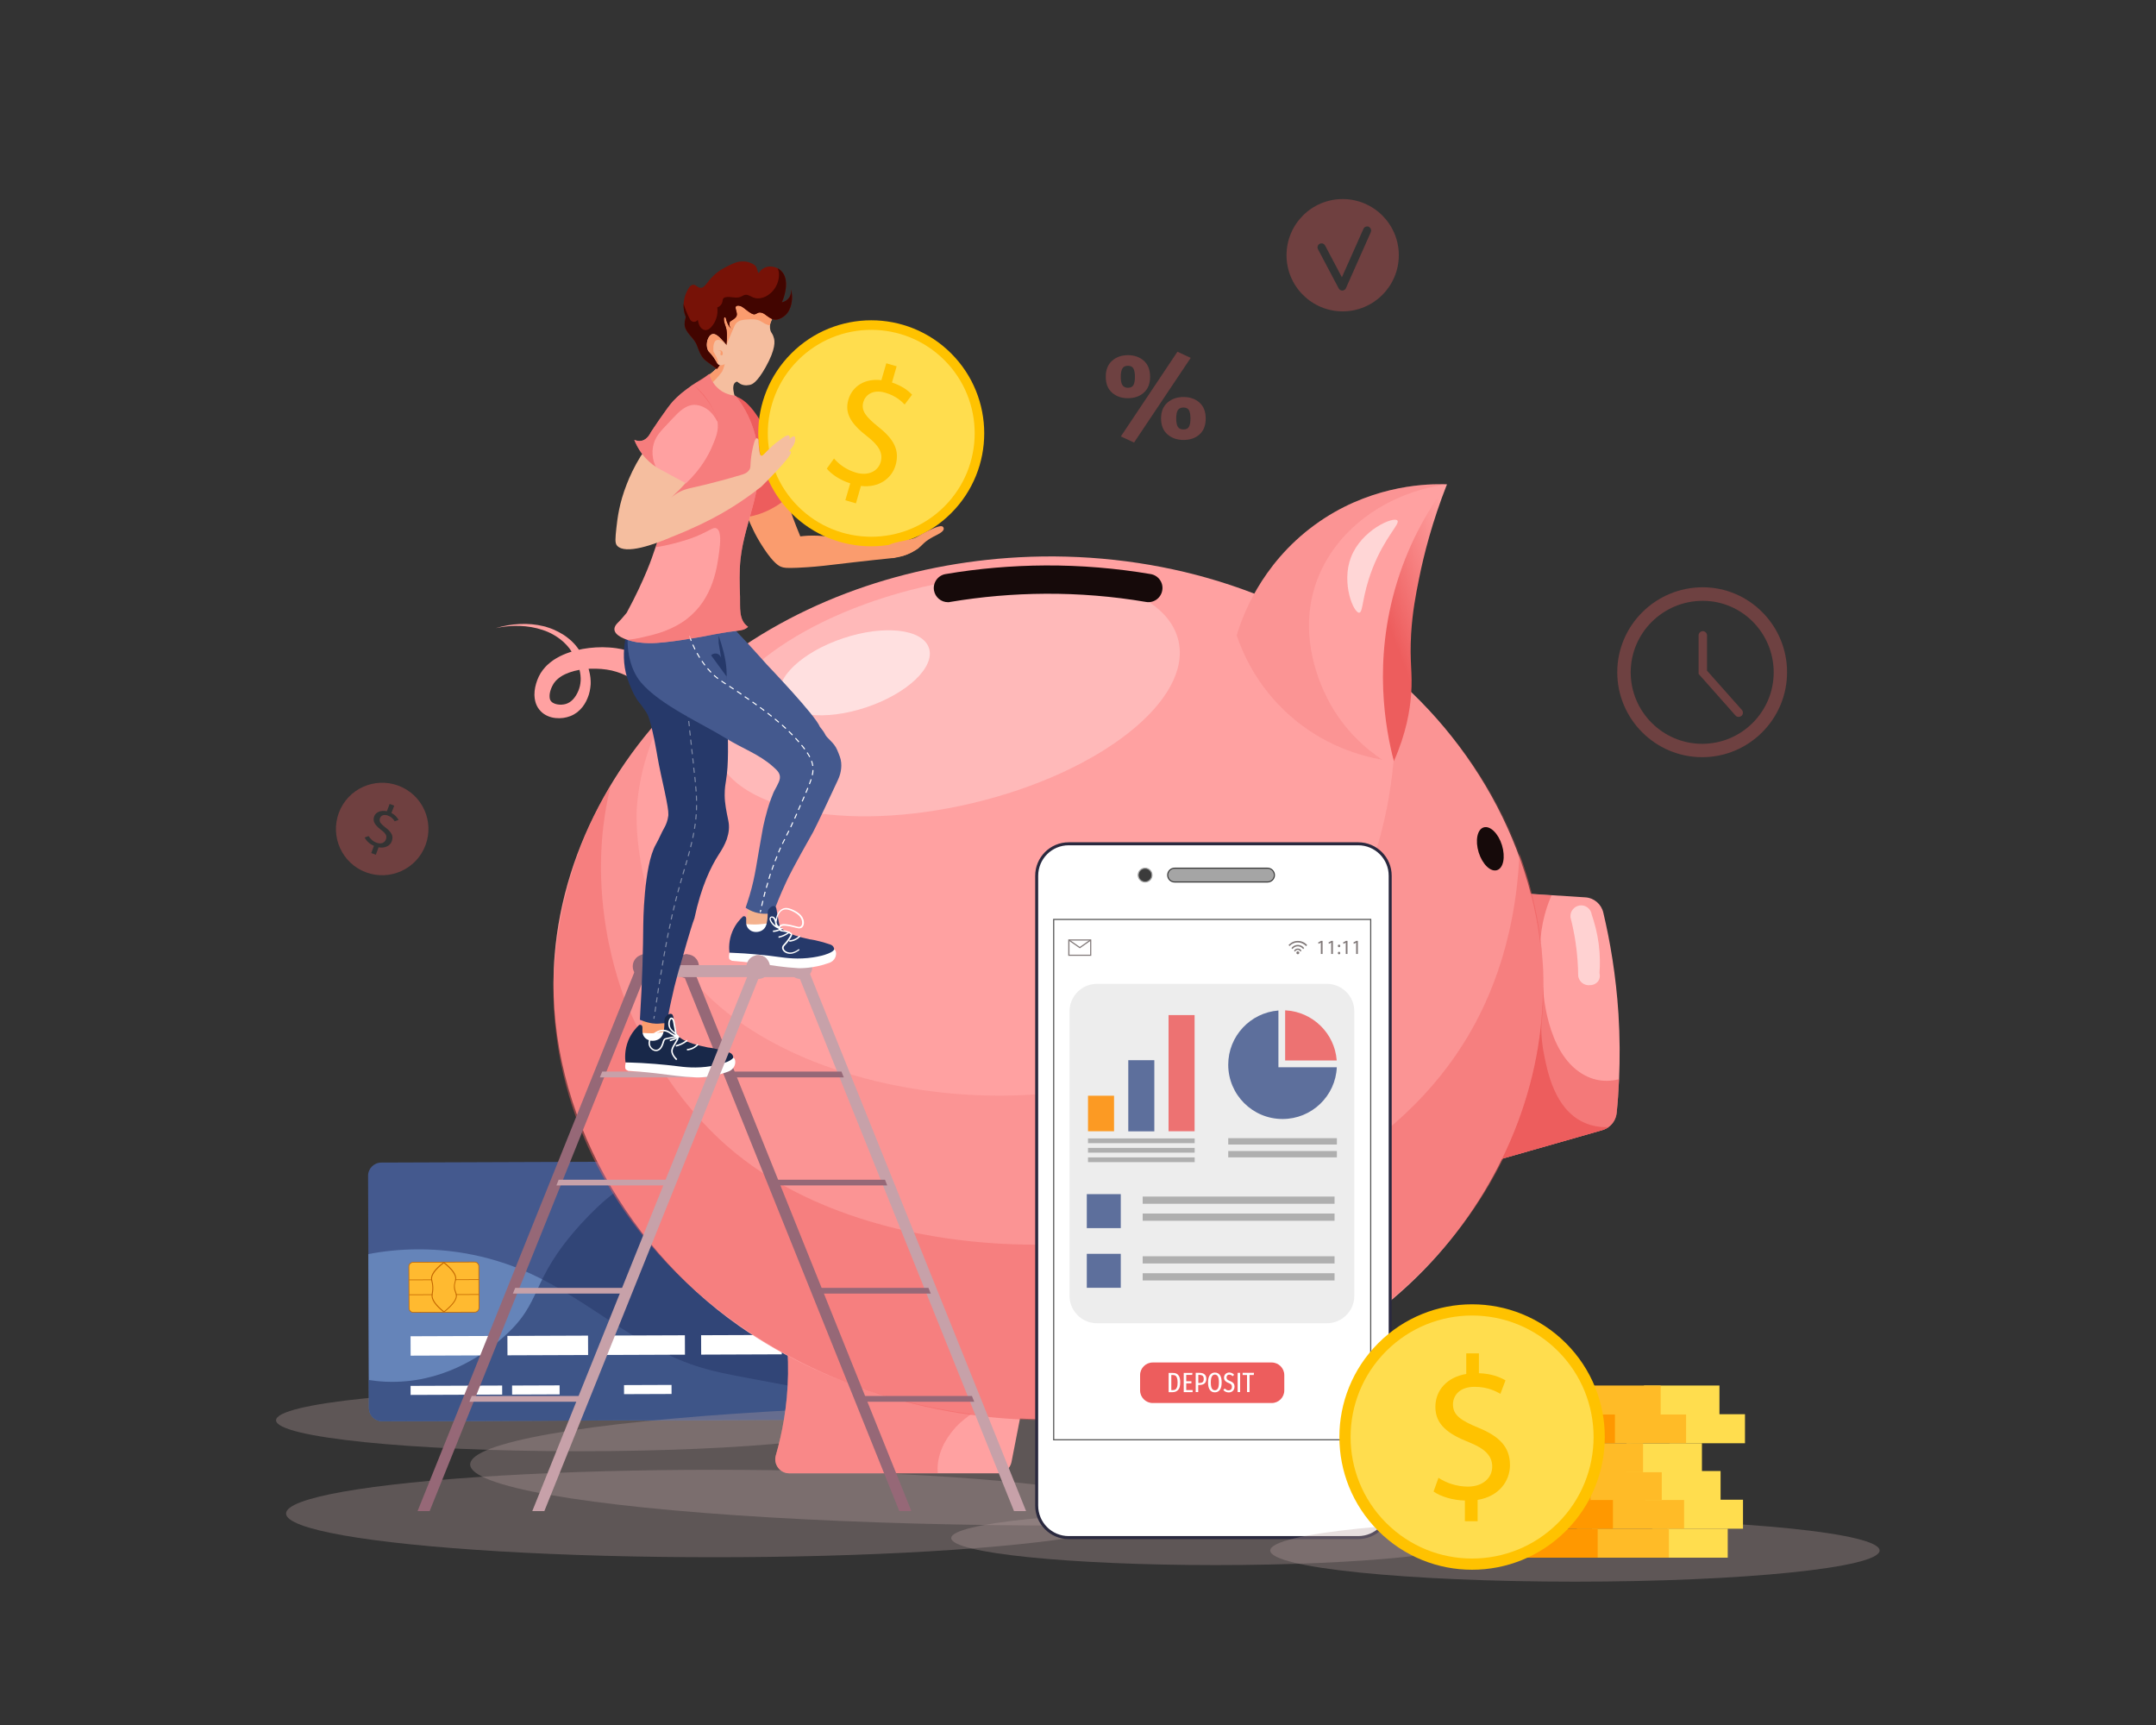 <svg xmlns="http://www.w3.org/2000/svg" xmlns:xlink="http://www.w3.org/1999/xlink" id="_x2014_&#xCE;&#xD3;&#xC8;_x5F_1" x="0px" y="0px" viewBox="0 0 2500 2000" style="enable-background:new 0 0 2500 2000;" xml:space="preserve"><rect x="0" y="0" width="2500" height="2000" fill="#333333" stroke="none"/><style type="text/css">	.st0{opacity:0.33;fill:#B79F9E;}	.st1{fill:#44598E;}	.st2{fill:#6584B9;}	.st3{fill:#FFBA30;stroke:#C36600;stroke-width:0.806;stroke-miterlimit:10;}	.st4{fill:#C36600;}	.st5{opacity:0.61;fill:#26396A;}	.st6{fill:#FFFFFF;}	.st7{fill:#FF8C00;}	.st8{fill:#FFA1A1;}	.st9{opacity:0.59;fill:#ED5D5D;}	.st10{fill:#ED5D5D;}	.st11{opacity:0.37;fill:#ED5D5D;}	.st12{opacity:0.18;fill:#ED5D5D;}	.st13{fill:url(#SVGID_1_);}	.st14{fill:#160A0A;}	.st15{opacity:0.52;fill:#FFFFFF;}	.st16{opacity:0.25;fill:#FFFFFF;}	.st17{opacity:0.56;fill:#FFFFFF;}	.st18{fill:#FA9C6E;}	.st19{fill:#F4B28E;}	.st20{fill:#966877;}	.st21{fill:#C7A1A9;}	.st22{fill:#F5BE9F;}	.st23{fill:#771207;}	.st24{fill:#420500;}	.st25{fill:#26396A;}	.st26{opacity:0.42;}	.st27{fill:#182849;}	.st28{fill:#FFDD4E;stroke:#FFC200;stroke-width:11.074;stroke-miterlimit:10;}	.st29{fill:#FFC200;}	.st30{opacity:0.53;fill:#ED5D5D;}	.st31{opacity:0.32;fill:#ED5D5D;}	.st32{opacity:0.32;}	.st33{fill:#FFFFFF;stroke:#2A293F;stroke-width:3.477;stroke-miterlimit:10;}	.st34{fill:#FFFFFF;stroke:#545454;stroke-width:1.314;stroke-miterlimit:10;}	.st35{fill:#A5A5A5;stroke:#3B3B3B;stroke-width:1.273;stroke-miterlimit:10;}	.st36{fill:#3B3B3B;stroke:#A5A5A5;stroke-width:1.273;stroke-miterlimit:10;}	.st37{fill:#2D77E0;}	.st38{fill:#FFC035;}	.st39{fill:#817979;}	.st40{fill:#EDEDED;}	.st41{opacity:0.85;}	.st42{fill:#A5A5A5;}	.st43{clip-path:url(#SVGID_00000041986637792796996890000015405180419736295042_);fill:#FF9800;}	.st44{clip-path:url(#SVGID_00000041986637792796996890000015405180419736295042_);fill:#FFDD4E;}	.st45{clip-path:url(#SVGID_00000041986637792796996890000015405180419736295042_);fill:#FFBB27;}	.st46{clip-path:url(#SVGID_00000047752221180090611230000016350015219444342152_);fill:#FF9800;}	.st47{clip-path:url(#SVGID_00000047752221180090611230000016350015219444342152_);fill:#FFDD4E;}	.st48{clip-path:url(#SVGID_00000047752221180090611230000016350015219444342152_);fill:#FFBB27;}	.st49{clip-path:url(#SVGID_00000070827463772078822450000005583215731791730601_);fill:#FF9800;}	.st50{clip-path:url(#SVGID_00000070827463772078822450000005583215731791730601_);fill:#FFDD4E;}	.st51{clip-path:url(#SVGID_00000070827463772078822450000005583215731791730601_);fill:#FFBB27;}	.st52{clip-path:url(#SVGID_00000163036256274934911860000011936701081451858082_);fill:#FF9800;}	.st53{clip-path:url(#SVGID_00000163036256274934911860000011936701081451858082_);fill:#FFDD4E;}	.st54{clip-path:url(#SVGID_00000163036256274934911860000011936701081451858082_);fill:#FFBB27;}	.st55{clip-path:url(#SVGID_00000027573291068908871870000006090368417762801810_);fill:#FF9800;}	.st56{clip-path:url(#SVGID_00000027573291068908871870000006090368417762801810_);fill:#FFDD4E;}	.st57{clip-path:url(#SVGID_00000027573291068908871870000006090368417762801810_);fill:#FFBB27;}	.st58{clip-path:url(#SVGID_00000146457596476931703080000000368143317351315111_);fill:#FF9800;}	.st59{clip-path:url(#SVGID_00000146457596476931703080000000368143317351315111_);fill:#FFDD4E;}	.st60{clip-path:url(#SVGID_00000146457596476931703080000000368143317351315111_);fill:#FFBB27;}	.st61{fill:#FFDD4E;stroke:#FFC200;stroke-width:13.002;stroke-miterlimit:10;}</style><ellipse class="st0" cx="671.2" cy="1646.7" rx="351.1" ry="35.9"></ellipse><g>	<path class="st1" d="M939.9,1646.1l-496.7,1.8c-8.5,0-15.3-6.8-15.4-15.3l-1-269.3c0-8.5,6.8-15.3,15.3-15.4l496.7-1.8   c8.5,0,15.3,6.8,15.4,15.3l1,269.3C955.2,1639.1,948.4,1646,939.9,1646.1z"></path>	<path class="st2" d="M955.1,1614.2c-29.3-5.5-58.7-11-88-16.5c-20.3-3.8-40.7-7.6-60.4-14.1c-70.2-23-125.8-77.2-193.2-107.7   c-23.9-10.8-49.1-18.5-74.9-22.9c-36.8-6.3-74.8-6-111.5,1l0.7,178.4c0,8.5,7,15.4,15.5,15.4l496.4-1.8c8.5,0,15.4-7,15.4-15.5   L955.1,1614.2z"></path>	<g>		<path class="st3" d="M550.6,1521.3l-71.4,0.3c-2.7,0-4.8-2.2-4.9-4.8l-0.2-48.4c0-2.7,2.2-4.8,4.8-4.9l71.4-0.3    c2.7,0,4.8,2.2,4.9,4.8l0.2,48.4C555.4,1519.1,553.2,1521.3,550.6,1521.3z"></path>		<g>			<g>									<rect x="527.7" y="1483.3" transform="matrix(1 -3.671337e-03 3.671337e-03 1 -5.444 1.998)" class="st4" width="27.3" height="0.8"></rect>			</g>			<g>									<rect x="474.4" y="1483.5" transform="matrix(1 -3.676612e-03 3.676612e-03 1 -5.452 1.803)" class="st4" width="26.6" height="0.8"></rect>			</g>			<g>									<rect x="528.5" y="1500.5" transform="matrix(1 -3.683556e-03 3.683556e-03 1 -5.525 2.006)" class="st4" width="26.6" height="0.8"></rect>			</g>			<g>									<rect x="474.5" y="1500.7" transform="matrix(1 -3.680185e-03 3.680185e-03 1 -5.521 1.806)" class="st4" width="27" height="0.8"></rect>			</g>		</g>		<g>			<path class="st4" d="M514.8,1521.8l-0.3-0.2c-10.1-8.1-14.7-14.8-14-20.6c0-0.4,0.1-0.9,0.2-1.5c0.3-1.7,0.7-3.9,0.6-7.2     c-0.1-3.1-0.6-5.2-1-6.8c-0.2-0.7-0.3-1.3-0.4-1.9c-0.8-5.6,3.9-12.3,14.4-20.3l0.3-0.2l0.3,0.2c10.2,8,14.8,14.6,14,20.2     c-0.1,0.8-0.3,1.5-0.6,2.3c-0.5,1.7-1.1,3.6-0.9,6.3c0.1,2.7,0.8,4.5,1.4,6c0.3,0.8,0.6,1.6,0.8,2.5c1.1,5.4-3.6,12.2-14.5,20.9     L514.8,1521.8z M514.6,1464.6c-9.7,7.6-14.3,13.9-13.6,18.9c0.1,0.5,0.2,1.1,0.4,1.8c0.4,1.6,0.9,3.8,1,7.1     c0.1,3.4-0.3,5.8-0.6,7.4c-0.1,0.5-0.2,1-0.2,1.4c-0.6,5.2,3.9,11.6,13.3,19.2c10.1-8.2,14.7-14.7,13.7-19.4     c-0.1-0.7-0.4-1.4-0.7-2.2c-0.6-1.6-1.4-3.5-1.5-6.4c-0.1-3,0.5-5.1,1-6.8c0.2-0.8,0.4-1.5,0.5-2.2     C528.5,1478.4,524.1,1472.1,514.6,1464.6z"></path>		</g>	</g>	<path class="st5" d="M751,1360.6c-27.4,11.6-50.5,29-77.2,58.3c-61.8,68-42.4,90-91.5,132.6c-12.3,10.7-51.8,44.1-110.2,49.8   c-18.3,1.8-33.7,0.4-44.4-1.3l0.1,32.5c0,8.5,6.9,15.3,15.4,15.3l496.9-1.8c8.3,0,15.1-6.8,15-15.2l-1-269.2   c0-8.7-7.1-15.7-15.8-15.6l-133.5,0.5C791.6,1348.1,772.3,1351.6,751,1360.6z"></path>	<g>					<rect x="476.1" y="1549.1" transform="matrix(1 -3.673397e-03 3.673397e-03 1 -5.728 1.931)" class="st6" width="93.5" height="22.5"></rect>					<rect x="588.4" y="1548.7" transform="matrix(1 -3.672327e-03 3.672327e-03 1 -5.724 2.343)" class="st6" width="93.5" height="22.5"></rect>					<rect x="700.7" y="1548.3" transform="matrix(1 -3.673409e-03 3.673409e-03 1 -5.724 2.756)" class="st6" width="93.5" height="22.5"></rect>					<rect x="813" y="1547.9" transform="matrix(1 -3.674475e-03 3.674475e-03 1 -5.723 3.17)" class="st6" width="93.5" height="22.5"></rect>	</g>			<rect x="476.1" y="1606.6" transform="matrix(1 -3.672852e-03 3.672852e-03 1 -5.917 1.954)" class="st6" width="106.2" height="10.5"></rect>			<rect x="593.8" y="1606.3" transform="matrix(1 -3.672763e-03 3.672763e-03 1 -5.915 2.293)" class="st6" width="55.1" height="10.5"></rect>			<rect x="723.6" y="1605.8" transform="matrix(1 -3.674578e-03 3.674578e-03 1 -5.915 2.771)" class="st6" width="55.1" height="10.5"></rect>	<g>		<polygon class="st7" points="904.9,1374.2 834.9,1374.4 834.9,1388.9 856.8,1388.8 856.9,1410.7 905.1,1410.5   "></polygon>		<polygon class="st7" points="834.9,1388.9 786.7,1389.1 786.9,1425.5 856.9,1425.2 856.9,1410.7 835,1410.8   "></polygon>	</g></g><ellipse class="st0" cx="1239.8" cy="1697.9" rx="694.6" ry="70.9"></ellipse><ellipse class="st0" cx="828.3" cy="1754.8" rx="496.6" ry="50.7"></ellipse><g>	<path class="st8" d="M1877.4,1251.3c-0.6,13.8-1.5,26.9-2.8,39.1c-0.7,6.7-4.2,12.6-9.4,16.3c-2.1,1.5-4.5,2.7-7.1,3.5   c-45.8,13.1-91.6,26.2-137.3,39.2c16.2-38.3,34.1-91.1,43.5-155.7c0.4-2.9,0.8-5.8,1.2-8.7c0.5-3.8,1-7.6,1.4-11.4   c6.1-54.3,4.2-101.4,0.3-137.7c0.5,0,1,0.1,1.5,0.1c10.2,0.6,20.3,1.3,30.5,1.9c13,0.8,26,1.7,39.1,2.5c10,0.6,18.5,7.8,20.8,17.6   c7.9,33.2,14.7,72.8,17.6,117.5C1878.4,1202.7,1878.4,1228,1877.4,1251.3z"></path>	<path class="st9" d="M1799.1,1038.1c-2.4,5.3-5.3,12.8-7.8,22.1c-7.3,26.9-4.6,46.2-6.6,46.5c-1.8,0.2-5.9-13.6-16-70.5   C1778.8,1036.7,1789,1037.4,1799.1,1038.1z"></path>	<path class="st9" d="M1877.4,1251.3c-0.6,13.8-1.5,26.9-2.8,39.1c-0.9,9.4-7.5,17.2-16.5,19.8c-45.8,13.1-91.6,26.2-137.3,39.2   c16.2-38.3,34.1-91.1,43.5-155.7c0.4-2.9,0.8-5.8,1.2-8.7l23.4-45.2c0,0,1.2,70,38.6,100.2   C1845.3,1254.4,1863.4,1254.8,1877.4,1251.3z"></path>	<path class="st10" d="M1865.3,1306.8c-2.1,1.5-4.5,2.7-7.1,3.5c-45.8,13.1-91.6,26.2-137.3,39.2c16.2-38.3,34.1-91.1,43.5-155.7   c0.4-2.9,0.8-5.8,1.2-8.7c0.5-3.8,1-7.6,1.4-11.4l7.1-8.5c4.8,0.3,9.7,0.5,14.5,0.8c-3.1,23.7-0.9,42.8,1.6,55.5   c4,20.7,12.4,64.1,45.9,79.7C1847.1,1306.4,1857.8,1307.1,1865.3,1306.8z"></path>	<g>		<path class="st8" d="M1189.5,1610c-5.5,28.4-11.1,56.7-16.6,85.1c-1.5,7.6-8.2,13.1-15.9,13.1H915.2c-10.8,0-18.6-10.4-15.6-20.8    c7.2-24.8,13.6-56.8,14.2-94.2c0.6-39.1-5.3-72-11.6-96.1c90.8,35.6,181.6,71.3,272.5,106.9    C1179.6,1606.1,1184.5,1608,1189.5,1610z"></path>		<path class="st8" d="M1520.7,1708.2H1285c-9.1,0-17-6.5-18.7-15.4c-5.4-27.6-10.8-55.2-16.2-82.8c45.8-18,91.5-35.9,137.3-53.9    l141.9-17.6c-1.5,10.9-2.7,22.7-3.1,35.2c-0.3,6.3-0.3,12.8-0.2,19.5c0.5,35.7,6.4,66.4,13.2,90.6    C1542.4,1696.1,1533.3,1708.2,1520.7,1708.2z"></path>	</g>	<path class="st11" d="M1176.8,1614.3c-5.1,1.8-46.2,16.9-67.6,39.4c-9.9,10.4-15.3,21.7-15.3,21.7c-5.2,10.9-6.2,19.5-6.4,21.7   c-0.5,4.4-0.3,8.2-0.1,11H915.2c-10.8,0-18.6-10.4-15.6-20.8c7.2-24.8,13.6-56.8,14.2-94.2c0.6-39.1-5.3-72-11.6-96.1   C993.7,1536.2,1085.3,1575.2,1176.8,1614.3z"></path>	<path class="st11" d="M1408.6,1645.7c-11.3,24.8,0.6,46.5,16.5,62.5H1285c-9.1,0-17-6.5-18.7-15.4c-5.4-27.6-10.8-55.2-16.2-82.8   c45.8-18,91.5-35.9,137.3-53.9l141.9-17.6l-3.1,35.2C1495.2,1581.3,1427.7,1603.6,1408.6,1645.7z"></path>	<path class="st8" d="M1789.1,1144.8c0,0.7,0,1.4,0,2.1c-0.7,120.6-53.6,238.6-137.6,325c-76.8,79-178.3,131.9-285.2,156.6   c-107.6,24.8-221.4,22.4-328.2-7c-64.7-17.8-126.6-45.9-181.6-84.5c-136.7-96.2-226.7-262.5-213.4-429.1   c10.3-128.7,80.5-249.4,180.8-330.6s228.8-124.3,357.8-131.2c146.8-7.8,298,31.5,414.3,121.5   C1711.7,857.1,1789.1,998.6,1789.1,1144.8z"></path>	<path class="st12" d="M1789.7,1144.8c0,0.9,0,1.7,0,2.4c0,0.7,0,1.3,0,1.8c0,0.6,0,1.1,0,1.4c0,1.8-0.1,3.5-0.1,5.3   c-0.1,2.6-0.1,5.2-0.3,7.8c-0.8,18.5-2.7,36.8-5.7,54.8c-0.2,1.2-0.4,2.3-0.6,3.5c0,0,0,0,0,0.1   c-42.4,240.5-280.3,424.6-567.3,424.6c-317.1,0-574.1-224.6-574.1-501.6c0-47.6,7.6-93.7,21.8-137.4c0,0,0,0,0-0.1   c0-0.1,0-0.1,0.1-0.2c0,0,0-0.1,0-0.1c0-0.1,0.1-0.3,0.1-0.4c0.1-0.4,0.2-0.7,0.4-1.1c0.2-0.6,0.4-1.2,0.7-2.1   c0.1-0.4,0.3-0.9,0.5-1.4c0-0.1,0-0.1,0.1-0.2c0.1-0.3,0.2-0.6,0.3-0.9c0.2-0.5,0.3-1,0.5-1.5c2.3-6.6,6-16.7,10.6-27.8   c0.2-0.5,0.4-1,0.6-1.5c0.4-1,0.9-2,1.3-3.1c0.4-1,0.9-2.1,1.3-3.1c0.3-0.7,0.6-1.4,1-2.2c0.8-1.7,1.6-3.5,2.4-5.2   c6.5-13.9,14.9-28.9,24.2-44.3c0,0,0,0,0,0c7.8-12.9,16.4-26,25-38.7c0,0,0-0.1,0.1-0.1c3.1-4.2,6.3-8.5,9.6-12.6   c1.9-2.5,3.9-4.9,5.8-7.3c6.9-8.5,14.2-16.8,21.7-24.9c-14.9,28.3-28.6,65.6-31.4,110.1c0,0-6.2,97.6,54.3,182.9   c122.9,173.1,539.5,221.3,728.3,1c102.1-119.1,100.4-273.2,95.6-337.1c92.7,79,154.9,185.3,169.7,303.9c0.1,0.8,0.2,1.7,0.3,2.5   c0.1,0.4,0.1,0.8,0.2,1.3c0.1,0.9,0.2,1.8,0.3,2.7c0,0.1,0,0.2,0,0.3c0.1,0.8,0.2,1.7,0.3,2.5c0,0.3,0.1,0.6,0.1,0.9   c0.1,0.7,0.1,1.4,0.2,2c0,0.5,0.1,1,0.1,1.5c0.1,1.3,0.2,2.5,0.3,3.8c0.1,1.5,0.3,3.1,0.4,4.7c0.1,1.3,0.2,2.7,0.3,4   c0.1,1.5,0.2,3,0.3,4.5c0.1,1.1,0.1,2.3,0.2,3.5c0,0.1,0,0.1,0,0.2c0,0.9,0,1.7,0.1,2.3c0,0.1,0,0.2,0,0.2c0,0.2,0,0.4,0,0.6   c0,0.1,0,0.1,0,0.2c0,0.2,0,0.3,0,0.4c0,2.2,0.2,5.6,0.3,10.6v0.2c0,0.1,0,0.3,0,0.4c0,0.6,0,1.2,0,1.8c0,0.2,0,0.5,0,0.7v1   C1789.7,1144,1789.7,1144.8,1789.7,1144.8z"></path>	<linearGradient id="SVGID_1_" gradientUnits="userSpaceOnUse" x1="1714.433" y1="696.309" x2="1613.631" y2="734.94">		<stop offset="0" style="stop-color:#FFA1A1"></stop>		<stop offset="1" style="stop-color:#ED5D5D"></stop>	</linearGradient>	<path class="st13" d="M1677.8,561.6c-17.1,43.5-26.7,81.2-32.4,109.5c-3.9,19.4-7.5,38-9.1,63.4c-2,34.2,1.9,44.8,0,70.6   c-1.4,18.4-5.7,45.2-20.1,77.6c-7.7-22.8-14.5-49.5-18.1-79.7c-11.6-95.9,14.6-174.5,33.8-218.5   C1647.2,576.9,1662.5,569.2,1677.8,561.6z"></path>	<path class="st11" d="M1789.7,1144.8c0,0.9,0,1.7,0,2.4c0,0.7,0,1.3,0,1.8c0,0.6,0,1.1,0,1.4c0,1.8-0.1,3.5-0.1,5.3   c-0.1,2.6-0.1,5.2-0.3,7.8c-0.8,18.5-2.7,36.8-5.7,54.8c-0.2,1.2-0.4,2.3-0.6,3.5c0,0,0,0,0,0.1c-40.4,229.1-258.2,407-526.9,423.4   c-1.2,0.1-2.4,0.1-3.5,0.2c-1.7,0.1-3.6,0.2-5.5,0.3c-1.3,0.1-2.7,0.1-4,0.2c-0.3,0-0.5,0-0.8,0c-2,0.1-4.2,0.2-6.4,0.2   c-2.1,0.1-4.4,0.1-6.7,0.2c-2.2,0-4.4,0.1-6.7,0.1c-2.2,0-4.4,0-6.7,0c-317.1,0-574.1-224.6-574.1-501.6   c1.9-80,22.2-158.6,62.5-227.8c0.6-1.1,1.3-2.2,1.9-3.2c0.7-1.1,1.4-2.3,2.1-3.4c-0.2,0.7-0.3,1.4-0.5,2.2   c-29.8,123.3,10.6,229.6,18.1,249.2c0,0,36.9,96,116.8,166.4c205.5,181.1,682.6,152.2,853.5-117.1c26.4-41.6,60.9-113.2,65.8-221.3   c11.9,32,20.2,65.5,24.5,100c0.1,0.8,0.2,1.7,0.3,2.5c0.1,0.4,0.1,0.8,0.2,1.3c0.1,0.9,0.2,1.8,0.3,2.7c0,0.1,0,0.2,0,0.3   c0.1,0.8,0.2,1.7,0.3,2.5c0,0.3,0.1,0.6,0.1,0.9c0.1,0.7,0.1,1.4,0.2,2c0,0.5,0.1,1,0.1,1.5c0.1,1.3,0.2,2.5,0.3,3.8   c0.1,1.5,0.3,3.1,0.4,4.7c0.1,1.3,0.2,2.7,0.3,4c0.1,1.5,0.2,3,0.3,4.5c0.1,1.1,0.1,2.3,0.2,3.5c0,0.1,0,0.1,0,0.2   c0,0.7,0,1.5,0.1,2.3c0,0.1,0,0.2,0,0.2c0,0.2,0,0.4,0,0.6c0,0.1,0,0.1,0,0.2c0,0.2,0,0.4,0,0.6c0,1,0.1,1.9,0.1,2.9   c0,1.7,0.1,3.4,0.1,5.1c0,0.7,0,1.5,0,2.2v0.5c0,0.1,0,0.3,0,0.4c0,0.6,0,1.2,0,1.8c0,0.2,0,0.5,0,0.7v1   C1789.7,1144,1789.7,1144.8,1789.7,1144.8z"></path>	<path class="st8" d="M1619.9,675.1c-28.2,91.5-13.3,170.6-3.6,207.6c-3.5-0.4-8.1-1-13.6-1.9c-24.9-4.3-67.7-16.3-107.1-51.2   c-38.8-34.3-55.1-73.8-61.6-93c6-20,27.3-81.8,90.5-128c60.6-44.2,123.4-47.5,148.4-47.2h0.4c1.4,0,2.6,0,3.7,0.1l0.8,0   C1658.9,586.8,1635.4,624.8,1619.9,675.1z"></path>	<path class="st14" d="M1741.6,979.9c4.2,13.7,1.7,26.7-5.8,29c-7.4,2.3-16.9-6.9-21.2-20.6c-4.2-13.7-1.7-26.7,5.8-29   C1727.9,957,1737.4,966.3,1741.6,979.9z"></path>	<path class="st15" d="M1843.9,1142.2L1843.9,1142.2c-6.8,0.9-13-3.9-13.9-10.7c-0.1-11.4-0.9-24.4-3-38.6   c-1.6-10.6-3.6-20.4-5.9-29.1c-0.1-0.8-0.6-5.2,2.5-9.2c1.9-2.5,4.8-4.3,8.2-4.8h0c6.8-0.9,13,3.9,13.9,10.7   c3.1,8.9,6.3,20.4,8.1,33.9c1.7,13.1,1.6,24.6,0.9,33.8c0.2,0.7,1.3,4.9-1.2,8.9C1850.2,1142.2,1844.3,1142.2,1843.9,1142.2z"></path>			<ellipse transform="matrix(0.973 -0.23 0.23 0.973 -155.886 273.473)" class="st16" cx="1097.7" cy="806.9" rx="276.1" ry="128.6"></ellipse>			<ellipse transform="matrix(0.949 -0.317 0.317 0.949 -196.045 353.886)" class="st17" cx="990.4" cy="779.9" rx="90.7" ry="42.2"></ellipse>	<path class="st17" d="M1620.3,603.4c3.7,3.8-14.6,19-29,56.3c-12.2,31.6-10.5,50.5-15.3,50.7c-6.5,0.2-20.9-34.3-9.5-64.2   C1578.6,614.6,1615.6,598.6,1620.3,603.4z"></path>	<g>		<path class="st14" d="M1099.2,698.2c-7.9,0-14.8-5.7-16.2-13.7c-1.5-8.9,4.5-17.4,13.4-18.9c38-6.5,77-9.8,115.8-10    c40.9-0.2,82,3.2,122.1,10c8.9,1.5,15,10,13.4,18.9c-1.5,8.9-10,15-18.9,13.4c-38.2-6.5-77.4-9.7-116.5-9.5    c-37.1,0.2-74.2,3.4-110.5,9.5C1101.1,698.2,1100.1,698.2,1099.2,698.2z"></path>	</g>	<path class="st12" d="M1602.7,880.8c-24.9-4.3-67.7-16.3-107.1-51.2c-38.8-34.3-55.1-73.8-61.6-93c6-20,27.3-81.8,90.5-128   c60.6-44.2,123.4-47.5,148.4-47.2h0.4l3.7,0.1l0.8,0c-74.1,10.1-134.7,57.1-153.7,120.4c-17.5,58.2,6.1,111,16.3,130.4   C1558.7,846.9,1584.3,868.5,1602.7,880.8z"></path>	<path class="st15" d="M1521,1697.6L1521,1697.6c-6.3,1.2-12.4-3-13.6-9.3c-2.7-8.1-5.4-17.7-7.3-28.5c-1.6-9-2.4-17.3-2.8-24.7   c-0.1-0.8-0.8-4.8,1.8-8.7c1.7-2.5,4.3-4.3,7.4-4.9h0c6.3-1.2,12.4,3,13.6,9.3c0.8,7.3,1.9,15,3.3,23c1.9,10.8,4.3,20.9,6.8,30.1   c0.2,1,0.7,4.4-1.3,8C1526.5,1696.4,1521.8,1697.4,1521,1697.6z"></path>	<path class="st8" d="M779.4,847.8c-1.3-3.6-3-7.5-4.8-11.2c-1.8-3.8-3.8-7.5-5.9-11c-4.2-7.2-9.1-14-14.5-20.1   c-10.8-12.3-24-21.9-39.1-26.5c-7.4-2.4-15.7-3.5-24.1-3.7c-8.3-0.2-16.7,0.5-24.6,2.5c-3.9,1-7.6,2.3-11.1,3.9   c-3.4,1.6-6.5,3.6-9,5.9c-1.3,1.1-2.4,2.4-3.4,3.7c-0.5,0.7-1,1.3-1.4,2.1c-0.4,0.7-0.9,1.6-1.3,2.4c-1.6,3.3-2.7,6.9-2.9,10   c-0.1,1.5,0,2.9,0.2,4.1c0.2,1.2,0.7,2.1,1.3,2.9c0.6,0.9,1.6,1.7,2.8,2.3c1.2,0.7,2.7,1.2,4.3,1.5c3.2,0.7,7,0.5,10.2-0.4   c1.6-0.5,3.1-1.2,4.5-2.1c1.4-0.9,2.8-2.1,4-3.4c2.5-2.7,4.5-6.1,6.1-9.9c0.2-0.5,0.4-1,0.5-1.4c0.2-0.5,0.4-0.9,0.5-1.4   c0.3-0.9,0.6-1.9,0.8-2.9c0.2-1,0.4-1.9,0.5-2.9c0.1-1,0.2-2,0.3-3c0.4-8.1-1.9-16.7-5.6-24.6c-1.8-4-4-7.9-6.5-11.5l-0.9-1.3   c-0.3-0.4-0.7-0.8-1-1.2l-2.1-2.5c-0.7-0.8-1.5-1.6-2.3-2.3c-0.8-0.8-1.5-1.6-2.4-2.3c-6.7-5.8-14.6-10.3-23.2-13.1   c-8.6-2.9-17.7-4.4-26.9-4.7c-9.2-0.3-18.5,0.6-27.6,2.6c8.9-2.7,18.2-4.4,27.6-4.8c9.4-0.5,18.9,0.3,28.2,2.6   c1.2,0.2,2.3,0.6,3.5,1c1.1,0.4,2.3,0.7,3.4,1.1l3.4,1.3l1.7,0.7c0.6,0.2,1.1,0.5,1.6,0.8l3.3,1.6c1.1,0.5,2.1,1.2,3.2,1.8l1.6,0.9   l0.8,0.5l0.8,0.5l3,2.1c1,0.7,1.9,1.5,2.9,2.3c0.9,0.8,1.9,1.6,2.8,2.4l2.6,2.6c0.4,0.5,0.9,0.9,1.3,1.4c0.4,0.5,0.8,1,1.2,1.4   c3.1,3.8,5.8,7.9,8.3,12.1c2.4,4.3,4.5,8.8,6.1,13.6c0.8,2.4,1.4,4.9,1.9,7.4c0.5,2.5,0.8,5.1,0.9,7.8c0.1,1.3,0,2.6,0,4   c-0.1,1.3-0.2,2.7-0.4,4c-0.2,1.3-0.4,2.7-0.7,4c-0.1,0.7-0.3,1.3-0.5,2c-0.2,0.7-0.4,1.3-0.5,1.9c-1.6,5-3.9,10-7.4,14.4   c-1.8,2.2-3.8,4.3-6.1,6.1c-2.4,1.8-5,3.3-7.8,4.4c-2.8,1.1-5.7,1.8-8.5,2.2c-2.9,0.4-5.8,0.4-8.8,0.1c-3-0.3-6-1-9-2.3   c-3-1.3-6-3.2-8.4-5.8c-2.5-2.6-4.4-5.8-5.5-9.1c-1.1-3.3-1.5-6.6-1.6-9.7c0-3.1,0.3-6.1,0.9-8.9c0.6-2.8,1.4-5.5,2.4-8.2   c0.5-1.3,1.1-2.6,1.7-4c0.6-1.3,1.4-2.6,2.1-3.9c1.6-2.5,3.4-5,5.4-7.1c0.5-0.6,1-1.1,1.5-1.6c0.5-0.5,1-1,1.6-1.5   c1.1-0.9,2.2-1.9,3.3-2.8c2.2-1.8,4.6-3.3,7-4.7c4.8-2.8,9.8-4.9,14.8-6.6c10.1-3.4,20.3-5.1,30.6-5.7c5.1-0.3,10.3-0.3,15.5,0.1   c2.6,0.2,5.2,0.4,7.9,0.8c1.3,0.2,2.6,0.4,4,0.7c1.3,0.2,2.7,0.4,4,0.8l3.9,0.9c1.3,0.3,2.6,0.7,3.9,1.1c2.6,0.7,5.1,1.7,7.6,2.6   c5,2,9.9,4.3,14.5,7c4.6,2.7,9.1,5.6,13.3,8.8c4.2,3.2,8.2,6.7,12,10.3c7.5,7.3,14.2,15.2,20.1,23.6c3,4.2,5.7,8.5,8.4,13   c2.6,4.5,5,9,7.3,14L779.4,847.8z"></path></g><g>	<path class="st18" d="M747.5,1168.6c-0.6,2.9-4.3,19.9-2.6,31.3c0.6,3.7,1.6,6.2,3.1,8.2c0.3,0.5,3,4.1,7.6,5.8   c9.5,3.5,22-2.3,22.4-7.3c0.1-1.1-0.5-1.4-3.6-7.2c0,0-0.4-0.7-3.1-6.1c-1.7-3.4-2.3-11.1,2.4-29.8   C764.9,1165.1,756.2,1166.8,747.5,1168.6z"></path>	<path class="st19" d="M871.4,1039.5c-2.7,11.6-5.4,23.2-8.1,34.7c0.9,1.9,2.3,4.7,4.8,7.4c1.5,1.7,3.9,4.4,7.3,5.7   c9.2,3.6,21.4-1.9,21.8-6.8c0-0.2,0-0.3,0-0.4c-0.4-3-2.4-4.3-3.4-6.7c-0.6-1.3-0.5-2.5-0.4-4.8c0.3-4.6,3.1-15.8,7.8-30.4   C891.2,1038.7,881.3,1039.1,871.4,1039.5z"></path>	<path class="st20" d="M1056.8,1752h-14l-181.3-450.6l-7-17.4l-59.5-147.9l-0.9-2.3l-6.1-15.1l-2.6-6.5c1.8-2.5,4.3-4.3,7.3-5.2   c1.2-0.4,2.5-0.6,3.9-0.6c0.2,0,0.3,0,0.5,0l4.9,12.2l4.5,11.1l55,136.7v0l7,17.4L1056.8,1752z"></path>	<path class="st21" d="M1189.8,1752h-14L928,1136.1l-0.5-1.1l-6.5-16.3l-2.8-7c1.9-2,4.4-3.4,7.2-4c0.9-0.2,1.8-0.3,2.7-0.3   c0.8,0,1.6,0.1,2.4,0.2l4.5,11.1l4.3,10.6L1189.8,1752z"></path>	<polygon class="st20" points="1001.5,1625.2 1129.7,1625.2 1127,1618.5 998.8,1618.5  "></polygon>	<polygon class="st20" points="951.1,1499.8 1079.3,1499.8 1076.6,1493.2 948.4,1493.2  "></polygon>	<polygon class="st20" points="900.6,1374.4 1028.8,1374.4 1026.2,1367.8 897.9,1367.8  "></polygon>	<polygon class="st20" points="850.2,1249.1 978.4,1249.1 975.7,1242.4 847.5,1242.4  "></polygon>	<path class="st20" d="M756.6,1109.8l-3.6,8.9l-6.2,15.3l-0.8,2.1L498.2,1752h-14l251.4-624.9c0,0,0,0,0,0l3.4-8.4l4.7-11.7   c1.2-0.4,2.5-0.6,3.9-0.6c0.2,0,0.3,0,0.5,0C751.3,1106.6,754.3,1107.9,756.6,1109.8z"></path>	<path class="st20" d="M810.4,1120.3c0,3.7-1.5,7.1-3.9,9.6c-2.5,2.6-6,4.2-9.9,4.2c-0.2,0-0.5,0-0.7,0c-0.6,0-1.2-0.1-1.8-0.2   c-4-0.7-7.5-3.2-9.5-6.7c0,0,0,0,0,0c-1.2-2-1.8-4.4-1.8-6.9c0-3,1-5.8,2.6-8c1.8-2.5,4.3-4.3,7.3-5.2c1.2-0.4,2.5-0.6,3.9-0.6   c0.2,0,0.3,0,0.5,0c3.2,0.1,6.2,1.4,8.5,3.3C808.5,1112.4,810.4,1116.1,810.4,1120.3z"></path>	<polygon class="st21" points="922.3,1132.9 744.4,1132.9 748.1,1119 926,1119  "></polygon>	<path class="st21" d="M941.9,1121.2c0,3-1,5.8-2.6,8.1c-2.4,3.4-6.4,5.6-10.8,5.7c-0.1,0-0.2,0-0.3,0c-0.2,0-0.4,0-0.6,0   c-4.4-0.2-8.3-2.5-10.7-5.9c-1.6-2.2-2.5-4.9-2.5-7.9c0-3.7,1.5-7,3.8-9.5c1.9-2,4.4-3.4,7.2-4c0.9-0.2,1.8-0.3,2.7-0.3   c0.8,0,1.6,0.1,2.4,0.2c2.8,0.5,5.4,1.9,7.4,3.8C940.4,1114,941.9,1117.4,941.9,1121.2z"></path>	<path class="st20" d="M761.3,1120.3c0,3.7-1.5,7.1-3.9,9.6c-2.5,2.6-6,4.2-9.9,4.2c-0.2,0-0.5,0-0.7,0c-0.6,0-1.2-0.1-1.8-0.2   c-4-0.7-7.5-3.2-9.5-6.7c0,0,0,0,0,0c-1.2-2-1.8-4.4-1.8-6.9c0-3,1-5.8,2.6-8c1.8-2.5,4.3-4.3,7.3-5.2c1.2-0.4,2.5-0.6,3.9-0.6   c0.2,0,0.3,0,0.5,0c3.2,0.1,6.2,1.4,8.5,3.3C759.5,1112.4,761.3,1116.1,761.3,1120.3z"></path>	<polygon class="st21" points="672.5,1625.2 544.3,1625.2 547,1618.5 675.2,1618.5  "></polygon>	<polygon class="st21" points="723,1499.8 594.7,1499.8 597.4,1493.2 725.6,1493.2  "></polygon>	<polygon class="st21" points="773.4,1374.4 645.2,1374.4 647.8,1367.8 776.1,1367.8  "></polygon>	<polygon class="st21" points="823.8,1249.1 695.6,1249.1 698.3,1242.4 826.5,1242.4  "></polygon>	<g>		<g>			<path class="st18" d="M1032.2,621.2c-0.4,0.1,0,0-5.9,1c-13.7,2.3-18.2,3.2-20.9,3.6c-14.6,2.3-28.2-0.3-32.3-1.1     c-12.6-2.4-14.7-3.1-25-3.6c-8.5-0.4-15.6,0.2-20.1,0.8c-1.1-2.6-2.7-6.6-4.6-11.4c-6-15.3-6.2-17.5-9.4-25.1     c-2.8-6.8-7.6-18.3-17-30.4c-5-6.4-9.8-11.1-13.2-14.2c-4.1,5.5-8.4,11.1-12.9,16.7c-4.6,5.8-9.1,11.4-13.6,16.9     c5.7,17.3,11.7,31,16.5,40.8c1.2,2.5,5.2,10.6,11.8,20.5c11.7,17.7,17.9,20.6,20,21.4c3.2,1.3,6.1,1.7,18.8,1.2     c16.3-0.7,28.8-2.1,30.5-2.3c0,0,0.1,0,0.1,0c55.7-6.6,73.8-8.3,73.8-8.3c5.4-0.5,10.1-0.9,16.4-2.7c9.4-2.8,16.3-7.1,20.4-10     c-12.3-5.9-15.2-9.5-14.8-11.7c0.7-3.6,10-3.4,13-10c0.7-1.6,1.8-5.5-0.1-6.1C1058.9,605.9,1041.1,619.5,1032.2,621.2z"></path>		</g>		<g>			<g>				<path class="st10" d="M919.5,570.6c-2.2-1.7-5.7-4.7-9.3-8.9c-10.6-12.5-11.4-23.8-18.5-46.1c-5.3-16.8-8-25.2-14-33.9      c-2.9-4.2-16.2-24.4-31.7-22.7c-9.7,1.1-14.5,3.8-22.8,11.5c-1.1,1-5.4,4.8-8.4,11c-12.5,26.4-7,60.1,13.1,83      c4.1,4.6,8.5,9.1,11.8,13.9c4.2,6.1,4.4,14.4,9.9,18.3c1,0.7,2.5,1.4,5.2,2c16.2,3.7,36.7-7.2,39.3-8.6      C900.6,586.8,910,580.8,919.5,570.6z"></path>			</g>		</g>	</g>	<g>		<path class="st22" d="M832.8,425.4c-1.9,1.8-3.9,3.7-6,5.5c-7.3,6.3-14.5,11.1-21.2,14.8c18.2,9.1,36.5,18.2,54.7,27.2    c-4-4.4-8.6-11.2-9.8-19.9c-0.8-5.6,0.5-7.6,1-8.4c3.5-4.7,12.1-2.5,12.6-4.1C864.5,439.4,859.1,435.8,832.8,425.4z"></path>		<path class="st18" d="M805.5,445.8c3.6,1.8,7.3,3.6,10.9,5.4c7-4.8,13.7-10.8,19.5-18.5c0.5-0.7,1-1.3,1.5-2    c-1.5-1.8-3.1-3.6-4.6-5.3c0,0,0,0,0,0c-0.4,0.4-0.8,0.8-1.3,1.3c-1.5,1.4-3,2.8-4.7,4.2C819.5,437.2,812.2,442,805.5,445.8z"></path>		<path class="st22" d="M811.7,396.9c0.3,1,1.2,4.1,2.9,8.1c3.1,7.4,9,17.7,18.4,22.5c1.5,0.7,1.9,0.9,3,1.4    c0.7,0.3,1.3,0.6,1.8,0.9h0c5.7,2.7,7.2,3.5,8.4,4.4c0.5,0.4,0.8,0.7,1.1,1c1.1,1,1.8,1.8,2,2c5.5,6.4,10.2,8.4,10.2,8.4    c4.6,2,9.2,0.8,10.6,0.5c1.8-0.5,7.5-2.2,17.6-20.2c12.3-21.8,10.5-30.8,9.8-33.5c-0.5-1.8-1-3.1-1.4-4.1    c-1.4-2.8-2.8-3.5-3.2-7.6c-0.1-1.3-0.1-2.4,0-3.5c0.5-5.4,3.9-8,4.6-15.4c0.1-0.7,0.1-1.4,0.1-2.2c0-0.6,0.1-5-1-9.2    c0-0.1-0.1-0.3-0.1-0.4c-0.8-2.8-2.2-5.4-4.5-6.8c-0.8-0.5-2-1.1-3.8-1.6c-12.5-3.8-8-3.8-20.5-7.1c-15.3-4.1-23-6.1-25.2-5.8    C822.9,331,803.1,368.3,811.7,396.9z"></path>		<path class="st18" d="M814.5,405.4c0.2,0.4,0.4,0.9,0.6,1.4c0,0.1,0.1,0.1,0.1,0.2c0.4,1,0.9,1.9,1.4,3c0,0.1,0.1,0.2,0.1,0.2    c0.2,0.4,0.4,0.9,0.7,1.3l0.2,0.3c0.5,1,1.1,2,1.8,3.1c0.1,0.1,0.2,0.3,0.2,0.4c0.2,0.4,0.5,0.8,0.8,1.2c0.1,0.1,0.2,0.3,0.3,0.4    c0.3,0.5,0.7,1,1,1.5c0.1,0.1,0.1,0.1,0.1,0.2c0.3,0.4,0.6,0.8,1,1.3c0.1,0.1,0.2,0.3,0.3,0.4c0.3,0.4,0.6,0.8,1,1.1    c0.1,0.1,0.2,0.2,0.3,0.3c0.4,0.5,0.8,0.9,1.3,1.4c0.1,0.1,0.2,0.2,0.3,0.3c0.3,0.4,0.7,0.7,1.1,1c0.1,0.1,0.3,0.3,0.4,0.4    c0.4,0.4,0.8,0.7,1.2,1c0.1,0.1,0.2,0.1,0.2,0.2c0.5,0.4,1,0.8,1.5,1.1c0.2,0.1,0.3,0.2,0.4,0.3c0.4,0.3,0.8,0.5,1.2,0.8    c0.2,0.1,0.3,0.2,0.5,0.3c0.5,0.3,1.1,0.6,1.7,0.9c0,0,0,0,0,0c0.2,0.1,0.3,0.1,0.4,0.2c0,0,0.1,0,0.1,0.1    c0.1,0.1,0.2,0.1,0.3,0.2c0.1,0,0.1,0,0.1,0.1c0.1,0,0.2,0.1,0.3,0.1c0.1,0,0.1,0,0.1,0.1c0.1,0,0.2,0.1,0.2,0.1s0.1,0.1,0.2,0.1    c0.1,0,0.1,0.1,0.1,0.1c0.1,0.1,0.3,0.1,0.4,0.2c0,0,0,0,0,0c0.1,0,0.2,0.1,0.3,0.1c0,0,0,0,0.1,0c0.1,0.1,0.2,0.1,0.3,0.1    c0,0,0,0,0.1,0c0.1-0.1,0.1-0.3,0.2-0.4c0.1-0.2,0.2-0.4,0.3-0.6c2.8-5.9,5.3-15.7,0.1-21.1c3.1-2.1,4.5-9,6-12.5    c2.2-5.3,4.5-10.6,6.7-15.8c1-2.3,2-4.8,3.9-6.5c3.1-2.9,7.7-3.3,12-3.6c5-0.3,10.3-0.6,14.9,1.6c1.9,0.9,3.6,2.2,5.4,3.2    c1.9,1,4,1.7,6.1,2.1c0.5-5.4,3.9-8,4.6-15.4c0.1-0.7,0.1-1.4,0.1-2.2c0-0.6,0.1-5-1-9.2c-3-1.2-6.5-1.1-10.1-1.5    c-14.9-1.6-29.8-3.1-44.8-4.7l-20.9,31.9l-6.2,28.8L814.5,405.4z"></path>		<path class="st23" d="M850.4,381.4c-0.7,0-1.4-0.2-2-0.5C849,381.3,849.7,381.4,850.4,381.4z"></path>		<path class="st23" d="M795.2,367.5c-1.4,6.2-2.6,10.2,1.2,16.2c3.5,5.7,9.1,10,11.6,16.3c2.4,6,4.4,12.9,9.5,17.4    c1.4,1.2,2.4,1.8,6.9,5.2c2.9,2.2,5.3,4,6.8,5.2c9.4-10.3,13.3-32.2,11.2-45.4c-0.5-3.2-1.9-5.9-2.6-9c-0.2-0.7-1.3-7.1,1.4-5.3    c0.4,0.3,0.5,0.8,0.6,1.3c0.6,3,1.8,5.9,3.4,8.5c0.7,1.2,1.7,2.3,2.9,3c-0.6-0.4-1-0.9-1.4-1.4c-0.8-1.3-1-2.8-0.9-4.3    c0-0.7,0.1-1.4,0.5-2c0.3-0.5,0.8-0.8,1.3-1.1c2-1.3,4.2-2.5,5.7-4.4c3.8-4.4-3.5-11.9,1.4-13.2c1.5-0.4,3.1,0,4.6,0.6    c2.9,1.2,7.7,6,11.8,8.2c1.5,0.8,2.9,1.3,4.1,1.1c1.4-0.3,2.6-1.3,4-1.8c2.5-0.9,5.3,0.2,7.4,1.6c4.8,3.3,9.2,7.8,15.6,6    c5.7-1.6,10.6-5.8,13.1-11.1c3.5-7.6,4.1-16.4,1.6-24.4c0.3,1.2,0.9,4.2-0.4,7.6c-0.3,0.8-1.1,2.7-2.9,4.5    c-2.7,2.7-5.8,3.5-7.1,3.7c2-4.1,3-7.7,3.6-10.3c1-4.5,3.7-17.2-3.5-25.3c-0.6-0.7-2.2-2.4-4.9-3.8c-0.1-0.1-0.2-0.1-0.3-0.2    c-0.8-0.4-8.6-4.1-15.8,0c-3,1.7-4.8,4-5.8,5.8c-2-2.1-1.5-6.1-4-8.6c-1.9-1.9-4.4-2.9-6.8-3.8c-0.9-0.3-4.2-1.5-9-1.2    c-4.4,0.2-8.2,1.5-13.5,4.1c-6.7,3.3-12.5,6.1-18.8,12.1c-8.6,8.1-10.4,14.8-15.5,14.4c-3.8-0.2-5.2-4.1-8.8-3.5    c-3.6,0.5-5.5,5-6.8,7.4c-2.3,4.5-3.6,9.5-3.9,14.5C792.4,357.3,793.2,362.6,795.2,367.5z"></path>		<path class="st24" d="M795.2,367.5c-1.4,6.2-2.6,10.2,1.2,16.2c3.5,5.7,9.1,10,11.6,16.3c2.4,6,4.4,12.9,9.5,17.4    c1.4,1.2,2.4,1.8,6.9,5.2c2.9,2.2,5.3,4,6.8,5.2c9.4-10.3,13.3-32.2,11.2-45.4c-0.5-3.2-1.9-5.9-2.6-9c-0.2-0.7-1.3-7.1,1.4-5.3    c0.4,0.3,0.5,0.8,0.6,1.3c0.6,3,1.8,5.9,3.4,8.5c0.7,1.2,1.7,2.3,2.9,3c-0.6-0.4-1-0.9-1.4-1.4c-0.8-1.3-1-2.8-0.9-4.3    c0-0.7,0.1-1.4,0.5-2c0.3-0.5,0.8-0.8,1.3-1.1c2-1.3,4.2-2.5,5.7-4.4c3.8-4.4-3.5-11.9,1.4-13.2c1.5-0.4,3.1,0,4.6,0.6    c2.9,1.2,7.7,6,11.8,8.2c1.5,0.8,2.9,1.3,4.1,1.1c1.4-0.3,2.6-1.3,4-1.8c2.5-0.9,5.3,0.2,7.4,1.6c4.8,3.3,9.2,7.8,15.6,6    c5.7-1.6,10.6-5.8,13.1-11.1c3.5-7.6,4.1-16.4,1.6-24.4c0.3,1.2,0.9,4.2-0.4,7.6c-0.3,0.8-1.1,2.7-2.9,4.5    c-2.7,2.7-5.8,3.5-7.1,3.7c2-4.1,3-7.7,3.6-10.3c1-4.5,3.7-17.2-3.5-25.3c-0.6-0.7-2.2-2.4-4.9-3.8c0.5,1.3,1.1,2.7,1.3,3.6    c1,6.3-0.6,12.9-3.8,18.4c-5.3,9-16.6,15.7-26.2,11.6c-2.9-1.2-5.7-3.3-8.8-2.9c-2.1,0.3-3.9,1.8-5.9,2.5    c-5.4,2.1-11.6-1.1-17.2,0.4c-0.9,0.2-1.8,0.6-2.4,1.4c-0.8,1-0.8,2.3-1,3.6c-0.6,3.1-3,5.8-6,6.7c1.2,8.2-1.5,16.8-7.1,22.9    c-1.6,1.7-3.5,3.2-5.7,3.4c-2.8,0.3-5.5-1.5-7.1-3.9c-1.5-2.4-2.1-5.2-2.7-8c-1.5,2.4-5.1,3.1-7.3,1.4c-1.2-0.9-1.9-2.2-2.5-3.5    c-2.7-5.3-4.9-10.8-6.7-16.5C792.4,357.3,793.2,362.6,795.2,367.5z"></path>		<path class="st22" d="M847.8,413.2c-1.5,6.5-9.5,11.6-13.9,10c-2.2-0.8-2-2.7-6-8.5c-4.4-6.4-6-6.1-7.3-9.5    c-2.6-6.5,0.3-16.3,5.3-17.8c4.1-1.2,8.7,3.9,13.2,8.8C844.5,402.1,849.1,407.2,847.8,413.2z"></path>		<path class="st18" d="M830.4,394.6c4.5-2.6,10.9,4.4,10.9,4.4l-0.1-0.4c-0.7-0.8-1.4-1.5-2.1-2.3c-4.5-4.9-9.1-10-13.2-8.8    c-5,1.5-7.9,11.3-5.3,17.8c1.3,3.3,3,3.1,7.3,9.5c2.4,3.5,3.3,5.6,4.1,6.9c2.6-2.3-4.7-14-4.7-14S826,397.2,830.4,394.6z"></path>		<path class="st18" d="M832.1,406.5C832,406.5,832,406.5,832.1,406.5c0,0,3.4-1,4.9,0.4c0.4,0.4,0.6,0.9,0.8,1.4    c0.1,0.4,0.4,1.2,0.3,2.1c-0.1,0.5-0.1,0.9-0.5,1.2c-0.5,0.5-1.6,0.5-2-0.1c-0.8-1.2,0.3-2,0.1-3.2    C835.4,407.1,835.8,406.2,832.1,406.5z"></path>		<path class="st24" d="M850.4,381.4c-0.7,0-1.4-0.2-2-0.5C849,381.3,849.7,381.4,850.4,381.4z"></path>	</g>	<path class="st25" d="M845.7,739.2c-2.3,9.7-4.5,17.6-5.9,22.8c0.8,12.3,1.9,29.7,2.7,50.7c0,0.5,0,0.9,0.1,1.3   c0,0.9,0.1,1.8,0.1,2.7c0,0.3,0,0.6,0,0.9c0.1,1.6,0.1,3,0.2,4.4c0,0.5,0,1.1,0,1.6c0,0.1,0,0.3,0,0.4c0,0.6,0,1.3,0.1,1.9   c0.1,1.6,0.1,3.1,0.2,4.7c0,0.1,0,0.3,0,0.4c0,0.6,0,1.2,0.1,1.9c0,0.5,0,1.1,0.1,1.7c0.8,24.8,1.7,51.4-1.6,70.7   c-0.4,2.5-1.6,8.6-1.5,16.8c0.1,9.6,1.9,18.1,4.2,29.3c1.6,7.4,0.6,14.4-1.6,21c-0.1,0.3-0.2,0.7-0.3,1c-2.2,6-5.4,11.6-8.9,16.9   c-9.3,14.4-20.6,37.3-28.5,74.5v0c-0.1,0.2-0.1,0.3-0.2,0.5c-0.3,0.8-0.5,1.6-0.8,2.3c-0.3,0.8-0.5,1.5-0.8,2.2   c-0.2,0.5-0.3,1-0.5,1.5c-0.3,1-0.6,1.9-0.9,2.9c-0.3,0.9-0.6,1.9-0.9,2.8c-3.5,11-6.1,20.7-9.8,33.6c-0.4,1.5-0.8,2.9-1.2,4.1   c-0.2,0.7-0.4,1.4-0.6,2.1c-0.2,0.6-0.4,1.2-0.5,1.8c-0.1,0.2-0.1,0.4-0.2,0.6c-0.4,1.5-0.8,2.7-1.1,3.7c-0.1,0.2-0.1,0.4-0.2,0.6   c0,0,0,0,0,0c-0.3,1.2-0.6,2.1-0.9,3c0,0.2-0.1,0.3-0.1,0.4c0,0.2-0.1,0.3-0.1,0.5c0,0.2-0.1,0.3-0.1,0.5c0,0.1-0.1,0.3-0.1,0.4   c-0.1,0.2-0.1,0.4-0.2,0.5c-0.1,0.3-0.2,0.7-0.3,1c0,0,0,0.1,0,0.1c-0.3,1-0.6,2.2-1,3.8c-1.4,5-3.8,14.3-6.3,26.2   c-1.2,5.7-2.6,11.4-3.4,17.1c0,0.1,0,0.2,0,0.3c-0.3,2.3,0.1,5.1-0.5,7c-0.2,0.6-0.5,1-0.9,1.4c-1,0.9-2.4,0.7-2.8,0.7   c-0.5,0-1,0-1.4,0c-3.7,0-6,1.1-13.1,0.1c-3.2-0.5-7.7-1.5-12.8-3.6c-0.5-0.2-1-0.4-1.5-0.6c3-48,3.7-84.5,3.9-109.6   c0,0,0.3-68.9,14.7-93.8c3.5-6.1,6.1-12.8,9.6-19c0.7-1.2,2.8-4.9,4-10.1c0,0,0.4-1.9,0.7-3.8c0-0.3,0.1-0.7,0.1-1.1   c0.1-2.3-0.2-5.7-0.9-9.8c-1.6-10-4.9-24.3-7.8-37.7c-1.6-7.5-3.1-14.8-4.1-20.9c0,0-4.6-28.2-9.6-43.5c-0.4-1.2-0.9-2.5-0.9-2.5   c-0.5-1.2-0.9-2-1.2-2.7c-0.8-1.6-1.6-2.7-1.9-3.1c-0.4-0.6-0.8-1.1-1.1-1.6c-3-4.4-4.7-6.8-7-9.5c-5-6-10.7-19.6-13.1-27.2   c-10.3-32.5,2.6-62.9,2.6-62.9c9.4-22,25.3-34.3,32.8-39.3c9-0.4,82.9-3.3,89.5,19.6C853.1,708.2,850.7,718.5,845.7,739.2z"></path>	<g class="st26">		<path class="st6" d="M758.8,1181.3l-1.2-0.2l0.5-3.3l1.2,0.2L758.8,1181.3z M760.1,1173.2l-1.2-0.2l0.9-6l1.2,0.2L760.1,1173.2z     M761.7,1162.4l-1.2-0.2c0.3-2,0.6-4,0.9-6l1.2,0.2C762.3,1158.5,762,1160.5,761.7,1162.4z M763.3,1151.7l-1.2-0.2    c0.3-2,0.6-4,0.9-6l1.2,0.2C764,1147.7,763.7,1149.7,763.3,1151.7z M765,1141l-1.2-0.2c0.3-2,0.6-4,1-6l1.2,0.2    C765.7,1137,765.4,1139,765,1141z M766.8,1130.3l-1.2-0.2c0.3-2,0.7-4,1-6l1.2,0.2C767.4,1126.3,767.1,1128.3,766.8,1130.3z     M768.6,1119.5l-1.2-0.2c0.3-2,0.7-4,1-6l1.2,0.2C769.3,1115.6,768.9,1117.6,768.6,1119.5z M770.4,1108.8l-1.2-0.2    c0.4-2,0.7-4,1.1-5.9l1.2,0.2C771.2,1104.9,770.8,1106.9,770.4,1108.8z M772.4,1098.2l-1.2-0.2c0.4-2,0.7-4,1.1-5.9l1.2,0.2    C773.1,1094.2,772.8,1096.2,772.4,1098.2z M774.4,1087.5l-1.2-0.2c0.4-2,0.8-3.9,1.2-5.9l1.2,0.2    C775.2,1083.6,774.8,1085.5,774.4,1087.5z M776.6,1076.9l-1.2-0.2c0.4-2,0.8-3.9,1.3-5.9l1.2,0.3    C777.4,1072.9,777,1074.9,776.6,1076.9z M778.9,1066.2l-1.2-0.3c0.4-2,0.9-3.9,1.3-5.9l1.2,0.3    C779.8,1062.3,779.3,1064.3,778.9,1066.2z M781.3,1055.7l-1.2-0.3c0.5-2,0.9-3.9,1.4-5.9l1.2,0.3    C782.2,1051.8,781.8,1053.7,781.3,1055.7z M783.9,1045.1l-1.2-0.3c0.5-2,1-3.9,1.5-5.9l1.2,0.3    C784.9,1041.2,784.4,1043.2,783.9,1045.1z M786.6,1034.6l-1.2-0.3c0.5-1.9,1.1-3.9,1.6-5.8l1.2,0.3    C787.7,1030.7,787.1,1032.7,786.6,1034.6z M789.5,1024.1l-1.2-0.3c0.6-1.9,1.1-3.9,1.7-5.8l1.2,0.3    C790.6,1020.3,790.1,1022.2,789.5,1024.1z M792.5,1013.7l-1.2-0.3l1.7-5.8l1.2,0.3L792.5,1013.7z M795.6,1003.3l-1.2-0.3    c0.6-1.9,1.1-3.9,1.7-5.8l1.2,0.3C796.7,999.4,796.2,1001.4,795.6,1003.3z M798.6,992.8l-1.2-0.3c0.5-1.9,1.1-3.9,1.6-5.8l1.2,0.3    C799.7,989,799.1,990.9,798.6,992.8z M801.4,982.3l-1.2-0.3c0.5-1.9,1-3.9,1.4-5.9l1.2,0.3C802.4,978.4,801.9,980.4,801.4,982.3z     M803.9,971.7l-1.2-0.3c0.4-2,0.8-4,1.2-5.9l1.2,0.2C804.7,967.7,804.3,969.7,803.9,971.7z M805.9,961l-1.2-0.2    c0.3-2,0.6-4,0.9-5.9l1.2,0.2C806.6,957,806.3,959,805.9,961z M807.4,950.2l-1.2-0.1c0.2-2,0.4-4,0.5-6l1.2,0.1    C807.8,946.2,807.6,948.2,807.4,950.2z M808.2,939.4l-1.2,0c0.1-1.9,0.1-4,0.1-6l1.2,0C808.3,935.4,808.3,937.4,808.2,939.4z     M807.1,928.5c0-1.9-0.1-4-0.2-6l1.2-0.1c0.1,2.1,0.2,4.1,0.2,6L807.1,928.5z M806.6,917.7c-0.1-2-0.3-4-0.5-6l1.2-0.1    c0.2,2,0.3,4,0.5,6L806.6,917.7z M805.7,906.9c-0.2-2-0.4-4-0.6-6l1.2-0.1c0.2,2,0.4,4,0.6,6L805.7,906.9z M804.5,896.1l-0.7-6    l1.2-0.1l0.7,6L804.5,896.1z M803.4,885.3l-0.7-6l1.2-0.1l0.7,6L803.4,885.3z M802.2,874.5l-0.7-6l1.2-0.1l0.7,6L802.2,874.5z     M801,863.6l-0.7-6l1.2-0.1l0.7,6L801,863.6z M799.8,852.8l-0.7-6l1.2-0.1l0.7,6L799.8,852.8z M798.7,842l-0.7-6l1.2-0.1l0.7,6    L798.7,842z M797.5,831.2l-0.7-6l1.2-0.1l0.7,6L797.5,831.2z M796.3,820.4l-0.7-6l1.2-0.1l0.7,6L796.3,820.4z"></path>	</g>	<path class="st1" d="M743.3,791.3c22.4,26.3,70.8,47.6,99.3,65.2c17.9,11.1,37.9,18.1,53.7,32.3c4.5,4,8.8,7.6,8,13.7   c-0.7,5.4-6,12.6-8,17.9c-0.8,2-1.5,3.6-2.3,5.9c-5.8,15.4-9.4,34-9.4,34c-7.6,41-8.4,54.3-15.4,77.8c-1.9,6.3-3.6,11.3-4.6,14.3   c2.6,1.8,6.4,4,11.2,5.4c9.1,2.7,17,1.5,21,0.6c2.9-8.2,7.6-20.3,14.6-35.3c2.7-5.9,8-17,31.4-58.3c0,0,4.1-7.3,28.5-59.8   c1.7-3.6,5-11.2,4.1-20.8c-0.4-4.7-2.2-8.8-4.6-14.6c-3.9-9.3-12.1-13.3-14.4-18.9c-1-2.4-5.4-7.4-5.7-8   c-5.3-13.5-60.1-70.6-61.6-72.3c-22.3-24.7-78.9-90.1-100.6-86.7c-9.9,1.6-5.3,13.6-13.2,20.5c-11.8,10.2-28.5,18.5-45.6,19.1   C724.7,746.5,729.1,774.6,743.3,791.3z"></path>	<path class="st6" d="M725.5,1231.7c-1.2,5.9-0.4,7.9,0.6,8.6c0.5,0.3,2.4,1.3,2.4,1.3l0,0c6.9,0.4,18.3,1.2,32.3,2.8   c17.9,2.1,28.3,4,46.9,4.8c0,0,17.4,0.7,37-6.9c0.8-0.3,3.6-1.4,5.6-4.2c2.9-3.8,2.6-8.5,1.5-10.3c-0.2-0.3-0.8-1.4-1.5-1.3   c-0.5,0-0.8,0.4-0.8,0.4C848.8,1227.7,810.1,1229.2,725.5,1231.7z"></path>	<path class="st6" d="M775.6,1194.8c0.9,2.6,0.8,5.2,0.1,7.7c-1.1,3.8-3.8,7.3-8,9.4c-4.2,2.2-9.8,2.9-14.9,1.5   c-2.4-0.6-4.7-1.8-5.8-3.5c-1.7-2.6-0.5-5.7-2.2-8.3c-1.5-2.3-4.1-4.3,0.7-4c3.6,0.2,7,0.5,10.6,0.4   C757.8,1198,776.1,1196.3,775.6,1194.8z"></path>	<path class="st27" d="M741.2,1188.3c0.6-0.1,1.7-0.3,2.6,0.3c2.5,1.6-0.2,6.8,2.2,11.9c1.2,2.6,3.4,4.2,5.1,5   c4.7,2.3,11.1,1.3,14.7-2.1c3.7-3.5,4.1-8.9,4.5-13.6c0.5-5.4-0.6-7.7,1.3-10.5c1.7-2.5,5.1-4.6,7.2-3.6c1.7,0.8,2,3.2,2.8,7.8   c0.8,4.6,1.9,9.1,2.8,13.6c1,5.2,8.3,11.8,36.7,17.4c0,0,7.7,0.5,24.2,5.7c0.7,0.2,2.5,0.8,3.7,2.4c0.9,1.2,1.2,2.4,1.2,2.9   c0.3,3.4-10.4,8-25,10.5c-18.1,3.1-32.4,1.1-40.4,0.1c-13.9-1.7-33.9-3.7-59.5-4.4c-0.6-4.6-1.2-14.4,3.3-25.5   C732.4,1197.2,737.9,1191.4,741.2,1188.3z"></path>	<g>		<path class="st6" d="M796.6,1217.9l-0.1-1.7c4.6-0.3,9-2.4,12.1-5.9l1.3,1.1C806.4,1215.2,801.6,1217.6,796.6,1217.9z"></path>	</g>	<g>		<path class="st6" d="M783.9,1213.5l-0.4-1.7c4.1-0.9,8-2.7,11.4-5.2c0.5-0.4,1.3-0.9,2.2-0.9l-0.1,1.7c-0.3,0-0.7,0.3-1,0.5    C792.4,1210.6,788.2,1212.5,783.9,1213.5z"></path>	</g>	<g>		<path class="st6" d="M784.1,1229.2c-4.4-4.4-6.3-8.5-5.7-12.1c0.5-2.6,2.3-5.6,4-8.3c1-1.7,2.1-3.4,2.5-4.5c-2.6,1.3-5.2,2.2-8,3    l-0.4-1.7c2.7-0.7,5.3-1.7,7.8-2.9c-0.3,0-0.6,0.1-0.7,0.1L773,1205c-0.8,0.2-1.5,0.3-1.9,0.7c-0.4,0.3-0.5,0.9-0.7,1.5l-0.1,0.2    c-1.3,4.2-2.9,9.5-7.5,11c-2.1,0.7-4.3,0.3-6.4-1c-2.4-1.6-4.1-4.3-4.4-7c-0.4-4.4,2-9.1,6.4-12.6c4.9-3.8,11.1-4.9,15.8-2.9    c1.4,0.6,2.6,1.4,3.8,2.2c1.8,1.2,3.4,2.3,5.3,2.6l0-0.2c-0.5-0.5-1.1-0.9-1.7-1.4c-1.8-1.5-3.7-3-5-5.1    c-2.1-3.3-2.3-7.7-0.6-11.2c0.3-0.7,0.8-1.6,1.8-1.9c0.7-0.3,1.4-0.2,2.1,0.2c1.3,0.7,2.1,2.6,2.3,4l2.6,14.6c1,0.9,2,1.9,2.7,3.1    l0.5,0.8l-0.8,0.5c-0.1,0.1-0.3,0.1-0.4,0.2c0,0,0,0.1,0,0.1c0.1,1.5-1.2,3.6-2.9,6.3c-1.6,2.5-3.4,5.4-3.8,7.7    c-0.5,3,1.2,6.6,5.2,10.6L784.1,1229.2z M771.6,1196c-3.8-0.9-8.4,0.3-12.2,3.3c-3.1,2.4-6.2,6.5-5.7,11.1    c0.2,2.2,1.6,4.4,3.6,5.7c1.6,1,3.4,1.3,4.9,0.8c3.7-1.2,5.2-5.8,6.4-9.9l0.1-0.2c0.3-0.8,0.5-1.6,1.2-2.2c0.8-0.8,1.9-1,2.8-1.2    l9.4-2c-1.8-0.5-3.4-1.6-5-2.7c-1.1-0.8-2.3-1.6-3.6-2.1C772.9,1196.4,772.3,1196.2,771.6,1196z M778.8,1181.6c-0.1,0-0.3,0-0.4,0    c-0.3,0.1-0.6,0.5-0.9,1.1c-1.4,3-1.2,6.7,0.5,9.5c1.1,1.8,2.8,3.2,4.6,4.7c0,0,0.1,0.1,0.1,0.1l-2.3-12.5    c-0.2-1.3-0.8-2.4-1.5-2.8C778.9,1181.7,778.8,1181.6,778.8,1181.6z"></path>	</g>	<g>		<path class="st8" d="M727.3,741.8c4.5,1.5,8.9,2.5,11.7,2.9c0.4,0.1,0.7,0.1,1.1,0.1c4,0.5,8.1,0.8,12.1,0.9c0.3,0,0.6,0,1,0    c19.1,0.3,60.9-7.5,64.7-8.2c0.2,0,0.3-0.1,0.3-0.1c7.1-1.4,14.2-2.8,21.3-3.9c3.8-0.6,7.5-1.2,11.3-1.6c0.8-0.1,1.4-0.2,1.4-0.2    c0.6-0.1,1.1-0.1,1.7-0.2c4.9-0.6,10.2-1.2,13.5-4.8c-11.3-7.7-8.9-23-9.3-34.8c-0.5-14.6-1-29.4,0.6-44    c2.4-22,9.6-43.1,15.1-64.5c0.8-3.2,1.6-6.4,2.3-9.6c6-26.6,5.3-53.7-3.3-78.6c-4.4-12.8-11-25.1-19.8-36.3    c-1.8-0.1-5.2-0.5-9.3-2c-2.9-1-6.2-2.6-9.4-5.1c-8.5-6.7-11.2-15.3-11.9-18.2c-3.3,2.8-6.3,4.8-8.3,6c-3.7,2.3-11.5,6.6-14.1,9.4    c-1.4,1.5-2.6,3.2-2.6,3.2c-0.4,0.5-0.8,1-1.1,1.6c-1.5,2.3-3,5-5.3,9c-0.5,0.8-0.9,1.7-1.5,2.7c-17.3,31.4-17.5,30.4-19.4,35.6    c-2.1,5.8-3,11.3-5.6,34.3c-2,17.2-1.9,14.2-1.9,21.3c-0.1,15.5,3.1,25.8,4.4,32.2c2.7,13.1,0,26.1-6.9,45.7    c-3.3,9.6-5.5,16.4-10,27.1c-5.2,12.5-12.8,29.2-23.4,48.7c-0.3,0.4-0.8,0.9-1.3,1.6c-4.7,5.7-6.3,7.3-9.1,10.1    C706.6,731.7,717,738.3,727.3,741.8z"></path>	</g>	<path class="st6" d="M845.9,1104.3c-1.2,5.8-0.5,7.7,0.5,8.4c0.5,0.3,2.4,1.3,2.4,1.3l0,0c6.7,0.5,17.7,1.5,31.3,3.2   c17.4,2.2,27.5,4.3,45.5,5.3c0,0,16.9,0.9,36.1-6.2c0.8-0.3,3.5-1.4,5.5-4c2.8-3.7,2.6-8.2,1.6-10c-0.2-0.3-0.7-1.3-1.5-1.3   c-0.4,0-0.8,0.4-0.8,0.4C965.7,1102.1,928.1,1103,845.9,1104.3z"></path>	<path class="st6" d="M895,1069.2c0.8,2.5,0.7,5.1,0,7.5c-1.1,3.7-3.8,7-7.9,9c-4.1,2-9.6,2.6-14.5,1.2c-2.3-0.7-4.5-1.8-5.6-3.5   c-1.7-2.5-0.4-5.5-2-8.1c-1.4-2.3-3.9-4.2,0.7-3.9c3.4,0.3,6.8,0.6,10.3,0.5C877.7,1072,895.5,1070.6,895,1069.2z"></path>	<path class="st25" d="M861.7,1062.4c0.6-0.1,1.7-0.3,2.5,0.3c2.4,1.6-0.3,6.6,2,11.6c1.2,2.5,3.3,4.1,4.9,5   c4.6,2.3,10.7,1.4,14.3-1.9c3.6-3.3,4.1-8.6,4.6-13.1c0.5-5.2-0.5-7.4,1.4-10.2c1.7-2.5,5-4.4,7.1-3.4c1.7,0.8,1.9,3.2,2.6,7.7   c0.7,4.4,1.7,8.8,2.5,13.3c0.9,5.1,8,11.6,35.5,17.4c0,0,7.5,0.6,23.4,5.9c0.7,0.2,2.4,0.8,3.6,2.4c0.8,1.1,1.1,2.4,1.1,2.8   c0.3,3.3-10.2,7.7-24.4,9.8c-17.6,2.7-31.5,0.6-39.2-0.4c-13.5-1.9-32.9-4.1-57.8-5.1c-0.5-4.5-1-14,3.5-24.7   C853.1,1070.9,858.5,1065.3,861.7,1062.4z"></path>	<g>		<path class="st6" d="M882.2,1057.8l-1.2-0.3c0.2-0.9,0.4-1.8,0.6-2.7l1.2,0.3C882.6,1056.1,882.4,1057,882.2,1057.8z     M883.8,1050.5l-1.2-0.3c0.5-2,0.9-4,1.4-5.9l1.2,0.3C884.7,1046.5,884.3,1048.5,883.8,1050.5z M886.3,1039.9l-1.2-0.3    c0.5-2,1-3.9,1.5-5.8l1.2,0.3C887.4,1036,886.9,1038,886.3,1039.9z M889.2,1029.5l-1.2-0.3c0.6-2,1.1-3.9,1.7-5.8l1.2,0.3    C890.3,1025.6,889.7,1027.5,889.2,1029.5z M892.2,1019.1l-1.2-0.4c0.6-2,1.2-3.9,1.8-5.8l1.1,0.4    C893.4,1015.2,892.8,1017.1,892.2,1019.1z M895.6,1008.7l-1.1-0.4c0.7-2,1.3-3.9,2-5.7l1.1,0.4    C896.9,1004.9,896.3,1006.8,895.6,1008.7z M899.3,998.6l-1.1-0.4c0.7-1.9,1.5-3.8,2.2-5.6l1.1,0.5    C900.8,994.8,900,996.6,899.3,998.6z M903.3,988.5l-1.1-0.5c0.8-1.9,1.6-3.8,2.4-5.5l1.1,0.5C904.9,984.7,904.1,986.6,903.3,988.5    z M907.8,978.6l-1.1-0.5c0.9-1.8,1.8-3.7,2.7-5.4l1.1,0.5C909.5,974.9,908.6,976.8,907.8,978.6z M912.6,968.9l-1.1-0.6l0.3-0.6    c0.8-1.4,1.6-3,2.4-4.7l1.1,0.5c-0.9,1.7-1.7,3.3-2.4,4.8L912.6,968.9z M917.4,959.2l-1.1-0.5c0.8-1.7,1.6-3.5,2.5-5.5l1.1,0.5    C919.1,955.7,918.2,957.5,917.4,959.2z M922,949.3l-1.1-0.5c0.8-1.7,1.6-3.6,2.4-5.5l1.1,0.5C923.5,945.7,922.7,947.5,922,949.3z     M926.3,939.3l-1.1-0.5l2.4-5.5l1.1,0.5L926.3,939.3z M930.7,929.4l-1.1-0.5l2.4-5.5l1.1,0.5L930.7,929.4z M935,919.4l-1.1-0.5    c0.9-2,1.6-3.8,2.3-5.6l1.1,0.5C936.6,915.6,935.9,917.4,935,919.4z M939.1,909.3l-1.1-0.4c0.8-2.1,1.5-4,2-5.6l1.1,0.4    C940.6,905.3,940,907.2,939.1,909.3z M942.5,898.9l-1.2-0.3c0.5-2.1,0.7-4,0.8-5.8l1.2,0C943.3,894.8,943,896.8,942.5,898.9z     M941.9,888.1c-0.2-1.3-0.5-3.2-1.4-5.7l1.1-0.4c0.7,2,1.2,3.9,1.5,6L941.9,888.1z M938.5,878c-0.8-1.6-1.9-3.3-3.1-5.1l1-0.7    c1.2,1.8,2.3,3.6,3.1,5.2L938.5,878z M932.7,869c-1.1-1.5-2.4-3.1-3.7-4.7l0.9-0.8c1.4,1.6,2.6,3.2,3.8,4.8L932.7,869z     M925.9,860.7c-1.3-1.4-2.6-2.9-4-4.5l0.9-0.8c1.4,1.5,2.8,3,4.1,4.5L925.9,860.7z M918.5,852.7c-1.4-1.4-2.8-2.9-4.2-4.3l0.8-0.9    c1.4,1.4,2.9,2.8,4.3,4.3L918.5,852.7z M910.8,845.1c-1.4-1.4-2.9-2.7-4.4-4.1l0.8-0.9c1.5,1.3,3,2.7,4.5,4.1L910.8,845.1z     M902.7,837.9c-1.5-1.3-3-2.6-4.6-3.9l0.8-0.9c1.6,1.3,3.1,2.6,4.6,3.9L902.7,837.9z M894.4,831c-1.5-1.2-3.1-2.5-4.7-3.7l0.7-1    c1.6,1.3,3.2,2.5,4.7,3.7L894.4,831z M885.8,824.3c-1.6-1.2-3.2-2.4-4.8-3.6l0.7-1c1.7,1.2,3.3,2.4,4.8,3.6L885.8,824.3z     M877.1,817.9c-1.6-1.1-3.2-2.3-4.9-3.5l0.7-1c1.7,1.2,3.3,2.4,4.9,3.5L877.1,817.9z M868.2,811.6c-1.7-1.2-3.4-2.3-5-3.4l0.7-1    c1.6,1.1,3.2,2.2,5,3.4L868.2,811.6z M859.3,805.4c-1.8-1.2-3.4-2.3-5-3.4l0.7-1c1.6,1,3.2,2.2,5,3.4L859.3,805.4z M850.3,799.4    c-1.7-1.1-3.3-2.1-4.7-3.1l-0.3-0.2l0.7-1l0.3,0.2c1.5,1,3,2,4.7,3.1L850.3,799.4z M841.2,793.5c-2.1-1.4-3.6-2.4-5-3.4l0.7-1    c1.4,1,2.9,2,5,3.4L841.2,793.5z M832.2,787.3c-1.7-1.3-3.2-2.6-4.7-3.9l0.8-0.9c1.4,1.3,2.9,2.5,4.6,3.8L832.2,787.3z M824.1,780    c-1-1-2-2.2-3.1-3.4c-0.3-0.4-0.6-0.7-1-1.1l0.9-0.8c0.3,0.4,0.6,0.7,1,1.1c1.1,1.2,2.1,2.3,3,3.3L824.1,780z M817,771.7    c-1.2-1.6-2.4-3.2-3.6-4.9l1-0.7c1.1,1.6,2.3,3.3,3.5,4.9L817,771.7z M810.8,762.8c-1.1-1.7-2.1-3.5-3.1-5.2l1.1-0.6    c1,1.8,2,3.5,3,5.2L810.8,762.8z M805.4,753.2c-0.9-1.8-1.8-3.6-2.6-5.5l1.1-0.5c0.8,1.8,1.7,3.7,2.5,5.4L805.4,753.2z M801,743.2    c-0.7-1.9-1.4-3.8-2.1-5.7l1.1-0.4c0.6,1.9,1.3,3.8,2,5.7L801,743.2z"></path>	</g>	<g>		<path class="st6" d="M928.1,1085.8c-3.3,3.6-8,5.8-12.9,6.1l-0.1-1.7c4.5-0.2,8.8-2.2,11.8-5.5L928.1,1085.8z"></path>	</g>	<g>					<ellipse transform="matrix(0.707 -0.707 0.707 0.707 -59.23 861.597)" class="st28" cx="1010.4" cy="502.3" rx="125.5" ry="125.5"></ellipse>		<g>			<path class="st29" d="M980.2,580l5.7-19.6c-11.2-3.5-21.8-10.3-27.2-17.1l8.4-11.7c5.6,6.7,14.7,13.3,25.5,16.4     c13.8,4,25.4-1.3,28.6-12.3c3.1-10.7-2.6-19.5-15.2-29.4c-17.5-13.5-27.2-25.9-22.3-42.8c4.7-16.1,19.6-25,38.3-22.7l5.7-19.6     l12,3.5l-5.4,18.8c11.5,3.8,18.6,9.2,23.3,14.1l-8.6,11.4c-3.4-3.5-10.1-10.1-22.5-13.7c-14.9-4.3-23.1,3-25.4,10.7     c-2.9,10.1,2.8,17.2,17.6,29.1c17.6,13.9,24.8,26.9,19.8,44.2c-4.4,15.3-19.3,26.6-40.2,24.1l-5.8,20.2L980.2,580z"></path>		</g>	</g>	<g>		<path class="st6" d="M915.6,1081.7c-0.3,0-0.7,0.3-1,0.5c-3.5,2.5-7.5,4.3-11.7,5.2l-0.3-1.6c4-0.8,7.8-2.5,11.1-4.9    c0.5-0.4,1.2-0.9,2.1-0.8L915.6,1081.7z"></path>	</g>	<g>		<path class="st6" d="M927.1,1101.5c-3.4,2.5-6.4,3.9-9.3,4.3c-3.9,0.5-7.7-0.9-9.7-3.5c-1-1.4-1.5-2.9-1.2-4.2    c0.3-1.6,1.4-2.7,2.4-3.8l0.1-0.1c2.8-3,5.3-6.4,7.2-10c0.1-0.2,0.3-0.6,0.3-0.8c-0.1-0.3-0.6-0.6-0.8-0.7    c-2.3-1.4-4.9-2.2-7.5-2.5l-0.3,0c-1.5-0.1-3.3-0.3-4.4-1.4c-2.4,1.1-5,1.7-7.6,1.8l0-1.7c2.3-0.1,4.6-0.6,6.7-1.5    c-0.1-0.2-0.1-0.4-0.1-0.6c-4.3-1.5-7.9-4.7-9.9-8.8c-0.8-1.6-1.1-3.7,0.3-4.9c0.5-0.4,1.2-0.6,1.9-0.6c2.1,0,3.5,1.5,4.4,3.4    c0.4-2.1,1-4.4,2.1-6.5c1.6-3.1,4-5.3,6.7-6.2c4.1-1.3,8.3,0.3,11.6,1.9c2.7,1.3,6.1,3.1,8.7,6c2.7,3,3.9,6.7,3.4,10.1    c-0.3,2.3-1.5,4.1-3.2,4.8c-1.9,0.8-3.9,0.2-5.6-0.2c-4.9-1.4-8.9-2.2-12.6-2.5c-1.6-0.1-3.3-0.2-4.7,0.6c-0.5,0.3-1,0.8-1.2,1.3    l0.6,0.5l-0.7-0.2c0,0,0,0,0,0.1c0.5,0.1,0.9,0.2,1.4,0.3l2.1,0.4l-1.8,1.2c-0.3,0.2-0.5,0.3-0.8,0.5c0.8,0.4,1.9,0.5,2.9,0.6    l0.3,0c2.9,0.3,5.7,1.2,8.2,2.7c0.6,0.4,1.4,0.9,1.6,1.9c0.1,0.8-0.2,1.5-0.4,1.9c-2,3.8-4.5,7.3-7.5,10.4l-0.1,0.1    c-0.9,0.9-1.7,1.8-1.9,2.9c-0.2,0.9,0.2,2,0.9,2.9c1.7,2.2,4.9,3.3,8.2,2.9c2.7-0.4,5.4-1.6,8.6-4L927.1,1101.5z M903.7,1073.4    c0.4-0.4,0.8-0.8,1.3-1.1c1.7-1,3.7-1,5.6-0.8c3.9,0.3,8,1.2,12.9,2.6c1.5,0.4,3.1,0.9,4.4,0.3c1.1-0.5,2-1.8,2.2-3.5    c0.4-2.9-0.7-6.1-3-8.7c-2.4-2.6-5.6-4.4-8.1-5.6c-3-1.4-6.9-2.9-10.4-1.8c-2.3,0.7-4.4,2.7-5.7,5.3c-1.3,2.6-1.9,5.5-2.3,8.1    c-0.1,0.5-0.1,1-0.1,1.5c0.4,1.4,0.8,2.7,1.8,3.5l1.1,0.9C903.4,1073.8,903.5,1073.5,903.7,1073.4z M894,1064.4    c-0.5,0.6-0.2,1.8,0.2,2.7c1.2,2.5,3.1,4.6,5.4,6.1c-0.6-0.9-0.9-2.2-0.9-3.5c-0.1-0.3-0.1-0.5-0.2-0.8c-0.1-0.4-0.2-0.7-0.3-1.1    c-0.5-1.8-1.6-3.9-3.4-3.9c-0.3,0-0.6,0.1-0.8,0.3C894,1064.3,894,1064.3,894,1064.4z"></path>	</g>	<path class="st30" d="M727.3,741.8c4.5,1.5,8.9,2.5,11.7,2.9c0.4,0.1,0.7,0.1,1.1,0.1c4,0.5,8.1,0.8,12.1,0.9c0.3,0,0.6,0,1,0   c19.1,0.3,60.9-7.5,64.7-8.2c0.2,0,0.3-0.1,0.3-0.1c6.8-1.3,13.7-2.4,20.6-3.7c0,0,5.4-1,10.4-1.7c0.6-0.1,1.1-0.2,1.6-0.2   c0.8-0.1,1.4-0.2,1.4-0.2c0.6-0.1,1.1-0.1,1.7-0.2c4.9-0.6,10.2-1.2,13.5-4.8c-11.3-7.7-8.9-23-9.3-34.8c-0.5-14.6-1-29.4,0.6-44   c2.4-22,9.6-43.1,15.1-64.5c0.8-3.2,1.6-6.4,2.3-9.6c6-26.6,5.3-53.7-3.3-78.6c-4.4-12.8-11-25.1-19.8-36.3c-1.8-0.1-5.2-0.5-9.3-2   c-2.9-1-6.2-2.6-9.4-5.1c-8.5-6.7-11.2-15.3-11.9-18.2c-3.9,2.8-7.3,4.9-9.5,6.3c-1.5,0.9-10.1,6-12.9,9.1   c-1.4,1.5-2.6,3.2-2.6,3.2c-0.4,0.5-0.8,1-1.1,1.6c-1.5,2.3-3,5-5.3,9c-0.5,0.8-0.9,1.7-1.5,2.7c-17.3,31.4-17.5,30.4-19.4,35.6   c-2.1,5.8-3,11.3-5.6,34.3c-2,17.2-1.9,14.2-1.9,21.3c-0.1,15.5,3.1,25.8,4.4,32.2c2.7,13.1,0,26.1-6.9,45.7   c7.9-1.2,14.4-2.6,19-3.8c10.5-2.7,23.4-6,38.3-13.4c7.7-3.9,10.6-6.1,13.4-4.7c6,2.9,4.2,17.9,3.4,24.9c-2.5,20-7,56.2-37.6,80   c-17.5,13.5-37.2,18.1-49.1,20.8C739.4,740.4,732.4,741.3,727.3,741.8z"></path>	<g>		<path class="st22" d="M886.6,560.4c1.8-1.8,3.2-3.2,3.3-3.3c0,0,26.6-26.7,27.2-32.2c0-0.3,0.2-1.4-0.4-1.7    c-0.6-0.4-1.5,0.4-1.7,0.2c-0.6-0.6,6.6-6.1,7.1-13.3c0.1-0.8,0.2-3.5-1-4.1c-2.3-1.2-8.6,6.1-8.5,6.2c0,0,2-1.5,2.9-3.7    c0.3-0.8,0.4-1.5,0.2-2.1c-0.2-0.7-0.8-1.2-1-1.4c-1.7-1.2-6,1.9-8.7,3.9c-5,3.6-7.5,5.5-9.4,7.2c-9.8,8.8-11.9,12.9-14,12.2    c-1.6-0.6-2-4.2-2.7-11.4c-0.3-2.9-0.4-5.3-0.4-7.1c-0.8-1.4-1.5-1.7-1.9-1.7c-2.4,0-4.1,8.4-5.2,13.5c-1.2,5.8-1.7,10.8-1.7,10.8    c-0.8,7.7-0.1,9.5-1.7,12.1c-2.3,3.9-6.7,5.3-9.2,6c-33.6,10-56.5,14.8-56.5,14.8c-5.6,1.2-12.9,2.8-20.5,8.1    c-4.4,3.1-7.5,6.5-9.3,8.8c0.6-0.7,1.5-1.6,2.6-2.8c5.3-5.8,9.6-9.6,11.2-11.1c0,0,7.9-8.2,14-15.3c9.4-10.9,35.5-41.3,27.6-69.8    c-3.4-12.2-14.2-28.2-25.9-28.2c-10.3,0-15.6,12.5-51.1,61.6c-3.7,5.1-6.8,9.4-9,12.3c-7.7,12.5-12.8,23.8-16.1,32.3    c-8.9,22.6-10.8,39.5-12.1,51.1c-1.2,11.5-1.8,17.3,0.7,20.2c9.6,11.2,44-1.6,63.8-10.1c48-19,74.1-36.2,94.7-51.4    c2.7-2.2,5.5-4.3,8.4-6.3C883.3,563.9,885.5,561.5,886.6,560.4z"></path>	</g>	<path class="st18" d="M1043.1,628c4.5-1,14.5-2.8,18.2-4.5c4.9-2.3,3.5-2.3,14.1-7.6c13.7-6.9,16.7-6.3,18-5.1   c0.8,0.8,0.9,1.9,0.9,2c0.3,3.8-6.9,6.8-12.4,9.7c-14.1,7.5-11.1,11-25,18.1c-11.2,5.7-13.9,3.8-20.3,6.2c-0.3,0.1-1.4,0.5-2.6,0.2   c-1.6-0.4-2.5-2-3-3.5c-0.6-2.1-0.1-2.7-0.7-6.1c-0.4-2.6-0.8-2.6-0.7-3.4C1030.2,630.8,1036.8,629.4,1043.1,628z"></path>	<path class="st8" d="M735.5,510c1.7,4.4,4.5,10.1,8.8,15.9c5.5,7.4,11.6,12.3,16.4,15.5c0.8,0.6,1.6,1.1,2.4,1.5   c10.8,5.8,21.5,11.6,32.3,17.5c17.7-16.7,26.3-33.2,30.6-43.3c4.4-10.4,7.5-18.2,6-28.2c0-0.1,0-0.3-0.1-0.4   c-0.6-3.7-2.6-13.9-17.2-31.1c-2.5-3-6.1-7-10.7-11.4c-10.8,6.7-18.3,13.6-23.4,19c-7.1,7.5-25.6,35.7-25.6,35.7l0,0   c-1.5,2.8-4.5,8.5-10.4,10.2C741,511.8,737.7,510.9,735.5,510z"></path>	<path class="st21" d="M892.9,1121.2c0,3-1,5.8-2.6,8.1c-2.4,3.4-6.4,5.6-10.8,5.7c-0.1,0-0.2,0-0.3,0c-0.2,0-0.4,0-0.6,0   c-4.4-0.2-8.3-2.5-10.7-5.9c-1.6-2.2-2.5-4.9-2.5-7.9c0-3.7,1.5-7,3.8-9.5c1.9-2,4.4-3.4,7.2-4c0.9-0.2,1.8-0.3,2.7-0.3   c0.8,0,1.6,0.1,2.4,0.2c2.8,0.5,5.4,1.9,7.4,3.8C891.3,1114,892.9,1117.4,892.9,1121.2z"></path>	<path class="st21" d="M888.8,1111.5l-2.9,7.2l-6.5,16.3l-0.5,1.1L819.5,1284l-7,17.4L631.2,1752h-14l188.3-468l7-17.4v0l55.3-137.5   l4.2-10.4l4.4-11c0.9-0.2,1.8-0.3,2.7-0.3c0.8,0,1.6,0.1,2.4,0.2C884.3,1108.1,886.9,1109.5,888.8,1111.5z"></path>	<path class="st30" d="M735.5,510c1.7,4.4,4.5,10.1,8.8,15.9c5.5,7.4,11.6,12.3,16.4,15.5c-0.4-0.6-0.7-1.2-1-1.8   c-4.5-10.4-4.2-23,1.6-32.8c2.8-4.7,6.6-8.8,10.3-12.7c3.2-3.4,6.3-6.7,9.5-10.1c6.4-6.8,13.8-14,23.1-14.6   c3.9-0.2,7.8,0.8,11.4,2.5c11.7,5.4,15.5,17,16.3,16.6c1-0.5-3.5-15.8-15.7-30.5c-4.5-5.4-8.9-9.4-12.2-12   c-10.8,6.7-18.3,13.6-23.4,19c-7.1,7.5-25.6,35.7-25.6,35.7c-1.5,2.8-4.5,8.5-10.4,10.2C741,511.8,737.7,510.9,735.5,510z"></path>	<path class="st25" d="M833.3,745.4l2.9,17.5c-0.1-0.4-1-3.5-4-4.7c-2.5-1.1-5.5-0.5-7.7,1.5c6,8.2,11.9,16.3,17.9,24.5v5.1   c0.6-9.6-0.2-17.3-1.1-22.6c-2.3-14.2-8-29.6-8-29.6l0,0V745.4z"></path></g><path class="st31" d="M1556.9,230.8c-36,0-65.1,29.2-65.1,65.1c0,36,29.2,65.1,65.1,65.1s65.1-29.2,65.1-65.1  C1622,260,1592.9,230.8,1556.9,230.8z M1589.5,269.2l-28.8,64.9c-0.7,1.6-2.3,2.7-4.1,2.8c-0.1,0-0.1,0-0.2,0c-1.7,0-3.3-1-4.1-2.5  l-24-45.4c-1.2-2.3-0.3-5.1,1.9-6.3c2.3-1.2,5.1-0.3,6.3,1.9l19.5,36.9l25-56.2c1-2.3,3.8-3.4,6.1-2.4  C1589.5,264.1,1590.5,266.8,1589.5,269.2z"></path><g class="st32">	<g>		<path class="st10" d="M1326.4,418.3c4.8,4.3,7.2,10.5,7.2,18.5c0,8-2.4,14.1-7.2,18.4c-4.8,4.3-11,6.5-18.5,6.5    c-7.6,0-13.7-2.2-18.5-6.5c-4.8-4.3-7.2-10.4-7.2-18.4c0-8,2.4-14.1,7.3-18.5c4.9-4.4,11-6.5,18.5-6.5    C1315.4,411.8,1321.6,414,1326.4,418.3z M1301.5,427.2c-1.3,2.1-1.9,5.3-1.9,9.7c0,4.4,0.6,7.6,1.9,9.6c1.3,2,3.4,3.1,6.4,3.1    c3,0,5.1-1,6.3-3c1.2-2,1.8-5.2,1.8-9.7c0-4.4-0.6-7.6-1.8-9.7c-1.2-2.1-3.3-3.1-6.3-3.1C1304.9,424.1,1302.7,425.1,1301.5,427.2z     M1365.3,407.8l15.4,7.1l-65.7,98.2l-15.3-7.1L1365.3,407.8z M1390.9,466.8c4.8,4.3,7.2,10.4,7.2,18.4c0,8.1-2.4,14.2-7.2,18.5    c-4.8,4.3-11,6.4-18.5,6.4c-7.5,0-13.8-2.2-18.7-6.5c-4.9-4.3-7.4-10.4-7.4-18.4c0-8,2.5-14.1,7.4-18.4c4.9-4.3,11.2-6.5,18.7-6.5    C1379.9,460.3,1386.1,462.5,1390.9,466.8z M1365.8,475.5c-1.3,2-1.9,5.2-1.9,9.7c0,4.4,0.6,7.7,1.9,9.7c1.3,2,3.4,3,6.5,3    c3,0,5.1-1,6.3-3c1.2-2,1.8-5.2,1.8-9.7c0-4.4-0.6-7.7-1.8-9.7c-1.2-2-3.3-3-6.3-3C1369.3,472.5,1367.1,473.5,1365.8,475.5z"></path>	</g></g><path class="st31" d="M461.9,910.9c-27.8-10.3-58.7,3.8-69,31.5c-10.3,27.8,3.8,58.7,31.5,69c27.8,10.3,58.7-3.8,69-31.5  C503.8,952.1,489.7,921.2,461.9,910.9z M457.7,952.2c-1.1-1.7-2.2-3.1-3.5-4.1c-1.3-1.1-2.7-1.9-4.4-2.5c-2.1-0.8-4-0.9-5.7-0.4  c-1.7,0.5-2.8,1.7-3.5,3.4c-0.6,1.7-0.5,3.3,0.3,4.8c0.9,1.6,2.8,3.5,5.8,5.8c3.5,2.6,6,5.2,7.3,7.7c1.4,2.5,1.4,5.3,0.3,8.5  c-1,2.7-2.9,4.7-5.7,6c-2.8,1.3-6,1.7-9.6,1l-3.2,8.6l-5.3-2l3.1-8.3c-4.9-2.1-8.5-5.4-10.8-9.7l4.6-1.6c1.2,1.8,2.6,3.4,4,4.6  c1.4,1.3,3.1,2.3,5.2,3c2.6,1,4.8,1.1,6.8,0.4c2-0.7,3.4-2.2,4.2-4.4c0.7-1.9,0.6-3.6-0.2-5.2c-0.8-1.6-2.7-3.5-5.6-5.7  c-3.7-2.8-6.2-5.4-7.5-7.9c-1.3-2.5-1.4-5.1-0.4-7.8c0.9-2.4,2.8-4.2,5.5-5.3c2.8-1.1,5.8-1.2,9.2-0.5l3.2-8.5l5.3,2l-3.2,8.5  c3.5,1.8,6.3,4.5,8.3,8L457.7,952.2z"></path><g class="st32">	<g>		<path class="st10" d="M1973.8,877.9c-54.3,0-98.5-44.2-98.5-98.5s44.5-98.5,99.1-98.5c53.9,0,97.8,44.2,97.8,98.5    S2028.1,877.9,1973.8,877.9z M1974.4,696.6c-46,0-83.5,37.2-83.5,82.9c0,45.7,37.2,82.9,82.9,82.9s82.9-37.2,82.9-82.9    C2056.6,733.7,2019.8,696.6,1974.4,696.6z"></path>	</g>	<g>		<path class="st10" d="M2016,831.2c-1.3,0-2.7-0.6-3.6-1.6l-42.8-48.3v-44.6c0-2.7,2.2-4.9,4.9-4.9c2.7,0,4.9,2.2,4.9,4.9v40.9    l40.4,45.5c1.8,2,1.6,5.1-0.4,6.9C2018.3,830.8,2017.2,831.2,2016,831.2z"></path>	</g></g><g>	<ellipse class="st0" cx="1409.6" cy="1783.3" rx="306.6" ry="31.3"></ellipse>	<g>		<g>			<path class="st33" d="M1574.9,978.3h-335.7c-20.5,0-37.1,16.6-37.1,37.1v730.2c0,20.5,16.6,37.1,37.1,37.1h335.7     c20.5,0,37.1-16.6,37.1-37.1v-730.2C1612.1,995,1595.4,978.3,1574.9,978.3z"></path>			<g>				<rect x="1221.8" y="1066" class="st34" width="367.6" height="603.3"></rect>			</g>			<path class="st35" d="M1469.8,1006.6H1362c-4.4,0-8,3.6-8,8c0,4.4,3.6,8,8,8h107.8c4.4,0,8-3.6,8-8     C1477.7,1010.2,1474.2,1006.6,1469.8,1006.6z"></path>			<circle class="st36" cx="1327.8" cy="1014.6" r="8"></circle>			<path class="st37" d="M1410.8,1456.9c0-0.1,0-0.1,0-0.1S1410.8,1456.8,1410.8,1456.9z"></path>			<path class="st38" d="M1412.7,1449.4C1412.7,1449.4,1412.6,1449.4,1412.7,1449.4C1412.6,1449.4,1412.5,1449.6,1412.7,1449.4z"></path>			<g>				<g>					<path class="st39" d="M1531.6,1092.9L1531.6,1092.9l-2.7,1.4l-0.4-1.6l3.3-1.8h1.8v15.2h-2V1092.9z"></path>					<path class="st39" d="M1543.6,1092.9L1543.6,1092.9l-2.7,1.4l-0.4-1.6l3.3-1.8h1.8v15.2h-2V1092.9z"></path>					<path class="st39" d="M1551.3,1096.7c0-0.9,0.6-1.5,1.4-1.5c0.8,0,1.4,0.6,1.4,1.5c0,0.8-0.5,1.5-1.4,1.5       C1551.9,1098.2,1551.3,1097.5,1551.3,1096.7z M1551.3,1105c0-0.9,0.6-1.5,1.4-1.5c0.8,0,1.4,0.6,1.4,1.5c0,0.8-0.5,1.5-1.4,1.5       C1551.9,1106.4,1551.3,1105.8,1551.3,1105z"></path>					<path class="st39" d="M1560.5,1092.9L1560.5,1092.9l-2.7,1.4l-0.4-1.6l3.3-1.8h1.8v15.2h-2V1092.9z"></path>					<path class="st39" d="M1572.5,1092.9L1572.5,1092.9l-2.7,1.4l-0.4-1.6l3.3-1.8h1.8v15.2h-2V1092.9z"></path>				</g>				<g>					<g id="XMLID_14_">						<g>							<g>								<path class="st39" d="M1265.4,1108.2h-26.7v-19h26.7V1108.2z M1240.1,1106.9h24v-16.4h-24V1106.9z"></path>							</g>							<g>								<polygon class="st39" points="1252.1,1099.5 1239,1090.4 1239.8,1089.3 1252.1,1097.9 1264.3,1089.3 1265.1,1090.4                   "></polygon>							</g>						</g>					</g>				</g>				<g>					<path class="st39" d="M1506.6,1104.7c0,0.9-0.8,1.7-1.7,1.7c-0.9,0-1.7-0.8-1.7-1.7c0-0.9,0.8-1.7,1.7-1.7       C1505.8,1103.1,1506.6,1103.8,1506.6,1104.7z"></path>					<g>						<path class="st39" d="M1504.9,1099.7c-1.9,0-3.5,1-4.4,2.5l1.2,1.2c0.5-1.2,1.7-2.1,3.1-2.1c1.4,0,2.6,0.8,3.1,2.1l1.2-1.2        C1508.4,1100.7,1506.8,1099.7,1504.9,1099.7z"></path>					</g>					<g>						<path class="st39" d="M1504.9,1095.5c-3,0-5.7,1.4-7.4,3.7l1.2,1.2c1.4-1.9,3.6-3.2,6.2-3.2c2.5,0,4.8,1.3,6.2,3.2l1.2-1.2        C1510.6,1096.9,1507.9,1095.5,1504.9,1095.5z"></path>					</g>					<g>						<path class="st39" d="M1513.6,1093.8c-0.3-0.2-0.6-0.4-0.8-0.6c-0.3-0.2-0.7-0.4-1-0.6c-2.1-1.1-4.4-1.7-6.9-1.7        c-2.5,0-4.8,0.6-6.8,1.7c-0.3,0.2-0.7,0.4-1,0.6c-0.3,0.2-0.6,0.4-0.8,0.6c-0.8,0.6-1.5,1.2-2.2,1.9l1.2,1.2        c1.2-1.3,2.7-2.4,4.4-3.1c0.5-0.2,1-0.4,1.5-0.6c1.2-0.4,2.4-0.5,3.7-0.5c1.3,0,2.6,0.2,3.8,0.6c0.5,0.2,1,0.3,1.5,0.6        c1.6,0.7,3.1,1.8,4.3,3.1l1.2-1.2C1515.1,1095,1514.4,1094.3,1513.6,1093.8z"></path>					</g>				</g>			</g>			<g>				<defs>					<rect id="SVGID_00000049941091019200771750000014641116638674176190_" x="1223.4" y="1066" width="362.7" height="603.3"></rect>				</defs>				<clipPath id="SVGID_00000044160665093237774780000014883038216286938251_">					<use xlink:href="#SVGID_00000049941091019200771750000014641116638674176190_" style="overflow:visible;"></use>				</clipPath>			</g>			<g>				<path class="st10" d="M1474.6,1626.7h-138c-8,0-14.6-6.6-14.6-14.6v-17.8c0-8,6.6-14.6,14.6-14.6h138c8,0,14.6,6.6,14.6,14.6      v17.8C1489.2,1620.2,1482.6,1626.7,1474.6,1626.7z"></path>			</g>			<path class="st40" d="M1538.7,1534.2h-266.8c-17.4,0-31.7-14.3-31.7-31.7v-330.1c0-17.4,14.3-31.7,31.7-31.7h266.8     c17.4,0,31.7,14.3,31.7,31.7v330.1C1570.4,1519.9,1556.1,1534.2,1538.7,1534.2z"></path>		</g>	</g>	<g class="st41">		<g>			<path class="st1" d="M1482.4,1237.4v-65.8c-32.5,2.5-58.2,29.7-58.2,62.8c0,34.8,28.2,63,63,63c33.8,0,61.4-26.6,62.9-60H1482.4z     "></path>			<path class="st10" d="M1490.2,1171.4v58.1h59.8C1547.7,1198,1522,1172.9,1490.2,1171.4z"></path>		</g>		<rect x="1261.6" y="1270.4" class="st7" width="30.2" height="41.2"></rect>		<rect x="1308.3" y="1229.2" class="st1" width="30.2" height="82.5"></rect>		<rect x="1355" y="1176.9" class="st10" width="30.2" height="134.7"></rect>		<rect x="1260.2" y="1384.5" class="st1" width="39.4" height="39.4"></rect>		<rect x="1325" y="1387.3" class="st42" width="222.5" height="8.4"></rect>		<rect x="1325" y="1407" class="st42" width="222.5" height="8.4"></rect>		<rect x="1260.2" y="1453.7" class="st1" width="39.4" height="39.4"></rect>		<rect x="1325" y="1456.5" class="st42" width="222.5" height="8.4"></rect>		<rect x="1325" y="1476.2" class="st42" width="222.5" height="8.4"></rect>		<rect x="1261.6" y="1319.9" class="st42" width="123.7" height="5.5"></rect>		<rect x="1261.6" y="1330.9" class="st42" width="123.7" height="5.5"></rect>		<rect x="1424.2" y="1319.6" class="st42" width="126" height="7.4"></rect>		<rect x="1424.2" y="1334.5" class="st42" width="126" height="7.4"></rect>		<rect x="1261.6" y="1341.9" class="st42" width="123.7" height="5.5"></rect>	</g>	<g>		<path class="st6" d="M1364.1,1592.6c1.3,0.6,2.4,1.7,3.2,3.3c0.8,1.6,1.2,3.9,1.2,6.9c0,4.2-0.8,7.1-2.5,8.8    c-1.6,1.6-3.7,2.5-6.2,2.5h-4.7v-22.3h4.2C1361.2,1591.7,1362.8,1592,1364.1,1592.6z M1358.2,1594.1v17.6h1.9c1.1,0,2-0.2,2.8-0.7    c0.8-0.5,1.4-1.4,1.9-2.7c0.5-1.3,0.7-3.2,0.7-5.5c0-2.4-0.3-4.3-0.8-5.5c-0.5-1.3-1.2-2.1-1.9-2.5c-0.8-0.4-1.7-0.6-2.9-0.6    H1358.2z"></path>		<path class="st6" d="M1382.7,1591.7l-0.3,2.4h-6.9v7.4h6v2.4h-6v7.8h7.4v2.4h-10.3v-22.3H1382.7z"></path>		<path class="st6" d="M1396.8,1593.5c1.3,1.2,2,2.9,2,5.1c0,2.4-0.7,4.2-2.1,5.4c-1.4,1.2-3.3,1.8-5.8,1.8h-1.5v8.2h-2.9v-22.3h4.3    C1393.5,1591.7,1395.4,1592.3,1396.8,1593.5z M1394.6,1602.4c0.8-0.7,1.2-1.9,1.2-3.7c0-1.6-0.4-2.8-1.2-3.5    c-0.8-0.7-2-1.1-3.6-1.1h-1.5v9.4h1.5C1392.6,1603.4,1393.8,1603.1,1394.6,1602.4z"></path>		<path class="st6" d="M1414.5,1594.2c1.4,1.9,2.1,4.8,2.1,8.6c0,3.8-0.7,6.7-2.1,8.6c-1.4,1.9-3.3,2.9-5.8,2.9    c-2.5,0-4.4-0.9-5.8-2.8c-1.4-1.9-2.1-4.8-2.1-8.6c0-3.8,0.7-6.7,2.1-8.6c1.4-1.9,3.3-2.9,5.8-2.9    C1411.2,1591.4,1413.1,1592.3,1414.5,1594.2z M1405.2,1595.9c-0.8,1.4-1.2,3.8-1.2,7c0,3.2,0.4,5.5,1.2,6.9c0.8,1.4,2,2.1,3.5,2.1    c1.6,0,2.7-0.7,3.5-2.1c0.8-1.4,1.2-3.7,1.2-7c0-3.3-0.4-5.6-1.2-7c-0.8-1.4-2-2.1-3.5-2.1S1406,1594.5,1405.2,1595.9z"></path>		<path class="st6" d="M1428.5,1592c0.9,0.4,1.8,1.1,2.5,1.9l-1.6,1.7c-0.7-0.6-1.3-1.1-2-1.4s-1.4-0.4-2.1-0.4    c-0.9,0-1.7,0.3-2.2,0.9c-0.6,0.6-0.9,1.4-0.9,2.3c0,0.9,0.3,1.7,0.8,2.3c0.5,0.6,1.6,1.2,3.1,1.8c1.8,0.7,3.1,1.5,4,2.5    c0.9,1,1.4,2.4,1.4,4.2c0,1.2-0.3,2.3-0.8,3.3c-0.5,1-1.3,1.8-2.3,2.4c-1,0.6-2.2,0.9-3.5,0.9c-1.3,0-2.5-0.2-3.6-0.7    c-1-0.5-2-1.2-2.8-2.1l1.6-1.7c0.8,0.7,1.5,1.2,2.2,1.6c0.7,0.4,1.6,0.5,2.5,0.5c1.1,0,2-0.4,2.7-1.1c0.7-0.7,1-1.7,1-3    c0-1.1-0.3-1.9-0.8-2.6c-0.5-0.6-1.5-1.2-3-1.8c-1.9-0.7-3.2-1.6-4.1-2.6c-0.9-1-1.3-2.3-1.3-3.8c0-1.1,0.3-2,0.8-2.9    c0.5-0.9,1.2-1.6,2.2-2.1c0.9-0.5,2-0.8,3.1-0.8C1426.5,1591.4,1427.6,1591.6,1428.5,1592z"></path>		<path class="st6" d="M1438,1591.7v22.3h-2.9v-22.3H1438z"></path>		<path class="st6" d="M1454.1,1591.7l-0.3,2.5h-4.9v19.8h-2.9v-19.8h-5.1v-2.5H1454.1z"></path>	</g></g><ellipse class="st0" cx="1826.2" cy="1797.7" rx="353.3" ry="36.1"></ellipse><g>	<g>		<g>			<g>				<g>					<defs>						<rect id="SVGID_00000077306593888902516510000016976201263272535190_" x="1740.8" y="1772.4" width="262.6" height="33.6"></rect>					</defs>					<clipPath id="SVGID_00000177468633212149179220000010886555416954356115_">						<use xlink:href="#SVGID_00000077306593888902516510000016976201263272535190_" style="overflow:visible;"></use>					</clipPath>											<rect x="1915.9" y="1772.4" style="clip-path:url(#SVGID_00000177468633212149179220000010886555416954356115_);fill:#FFDD4E;" width="87.5" height="33.6"></rect>											<rect x="1828.4" y="1772.4" style="clip-path:url(#SVGID_00000177468633212149179220000010886555416954356115_);fill:#FFBB27;" width="106.8" height="33.6"></rect>											<rect x="1740.8" y="1772.4" style="clip-path:url(#SVGID_00000177468633212149179220000010886555416954356115_);fill:#FF9800;" width="111.8" height="33.6"></rect>				</g>			</g>		</g>	</g>	<g>		<g>			<g>				<g>					<defs>						<rect id="SVGID_00000013877886338819904700000007885748579794138274_" x="1758.5" y="1738.8" width="262.6" height="33.6"></rect>					</defs>					<clipPath id="SVGID_00000016046883342479175990000006759390491238549672_">						<use xlink:href="#SVGID_00000013877886338819904700000007885748579794138274_" style="overflow:visible;"></use>					</clipPath>											<rect x="1933.6" y="1738.8" style="clip-path:url(#SVGID_00000016046883342479175990000006759390491238549672_);fill:#FFDD4E;" width="87.5" height="33.6"></rect>											<rect x="1846" y="1738.8" style="clip-path:url(#SVGID_00000016046883342479175990000006759390491238549672_);fill:#FFBB27;" width="106.8" height="33.6"></rect>											<rect x="1758.5" y="1738.8" style="clip-path:url(#SVGID_00000016046883342479175990000006759390491238549672_);fill:#FF9800;" width="111.8" height="33.6"></rect>				</g>			</g>		</g>	</g>	<g>		<g>			<g>				<g>					<defs>						<rect id="SVGID_00000044877914075767303130000010263646485337551034_" x="1732.5" y="1705.5" width="262.6" height="33.6"></rect>					</defs>					<clipPath id="SVGID_00000010288697173021453410000009288839464830857149_">						<use xlink:href="#SVGID_00000044877914075767303130000010263646485337551034_" style="overflow:visible;"></use>					</clipPath>											<rect x="1907.6" y="1705.5" style="clip-path:url(#SVGID_00000010288697173021453410000009288839464830857149_);fill:#FFDD4E;" width="87.5" height="33.6"></rect>											<rect x="1820.1" y="1705.5" style="clip-path:url(#SVGID_00000010288697173021453410000009288839464830857149_);fill:#FFBB27;" width="106.8" height="33.6"></rect>											<rect x="1732.5" y="1705.5" style="clip-path:url(#SVGID_00000010288697173021453410000009288839464830857149_);fill:#FF9800;" width="111.8" height="33.6"></rect>				</g>			</g>		</g>	</g>	<g>		<g>			<g>				<g>					<defs>						<rect id="SVGID_00000046307758789836025750000005824861110493767615_" x="1710.9" y="1673.3" width="262.6" height="33.6"></rect>					</defs>					<clipPath id="SVGID_00000065048763982969644700000016210849751273900948_">						<use xlink:href="#SVGID_00000046307758789836025750000005824861110493767615_" style="overflow:visible;"></use>					</clipPath>											<rect x="1886" y="1673.3" style="clip-path:url(#SVGID_00000065048763982969644700000016210849751273900948_);fill:#FFDD4E;" width="87.5" height="33.6"></rect>											<rect x="1798.4" y="1673.3" style="clip-path:url(#SVGID_00000065048763982969644700000016210849751273900948_);fill:#FFBB27;" width="106.8" height="33.6"></rect>											<rect x="1710.9" y="1673.3" style="clip-path:url(#SVGID_00000065048763982969644700000016210849751273900948_);fill:#FF9800;" width="111.8" height="33.6"></rect>				</g>			</g>		</g>	</g>	<g>		<g>			<g>				<g>					<defs>						<rect id="SVGID_00000121271929227153500760000010271386088985839780_" x="1760.8" y="1639.7" width="262.6" height="33.6"></rect>					</defs>					<clipPath id="SVGID_00000039135516208044048320000014630352415150360203_">						<use xlink:href="#SVGID_00000121271929227153500760000010271386088985839780_" style="overflow:visible;"></use>					</clipPath>											<rect x="1935.9" y="1639.7" style="clip-path:url(#SVGID_00000039135516208044048320000014630352415150360203_);fill:#FFDD4E;" width="87.5" height="33.6"></rect>											<rect x="1848.3" y="1639.7" style="clip-path:url(#SVGID_00000039135516208044048320000014630352415150360203_);fill:#FFBB27;" width="106.8" height="33.6"></rect>											<rect x="1760.8" y="1639.7" style="clip-path:url(#SVGID_00000039135516208044048320000014630352415150360203_);fill:#FF9800;" width="111.8" height="33.6"></rect>				</g>			</g>		</g>	</g>	<g>		<g>			<g>				<g>					<defs>						<rect id="SVGID_00000004548581800545376260000007424256379930441146_" x="1731.3" y="1606.4" width="262.6" height="33.6"></rect>					</defs>					<clipPath id="SVGID_00000069383118701069911480000004998466789647377030_">						<use xlink:href="#SVGID_00000004548581800545376260000007424256379930441146_" style="overflow:visible;"></use>					</clipPath>											<rect x="1906.3" y="1606.4" style="clip-path:url(#SVGID_00000069383118701069911480000004998466789647377030_);fill:#FFDD4E;" width="87.5" height="33.6"></rect>											<rect x="1818.8" y="1606.4" style="clip-path:url(#SVGID_00000069383118701069911480000004998466789647377030_);fill:#FFBB27;" width="106.8" height="33.6"></rect>											<rect x="1731.3" y="1606.4" style="clip-path:url(#SVGID_00000069383118701069911480000004998466789647377030_);fill:#FF9800;" width="111.8" height="33.6"></rect>				</g>			</g>		</g>	</g>	<g>		<g>							<ellipse transform="matrix(0.707 -0.707 0.707 0.707 -678.029 1695.248)" class="st61" cx="1707.3" cy="1666.1" rx="147.4" ry="147.4"></ellipse>			<g>				<path class="st29" d="M1698.6,1763.6v-23.9c-13.8-0.2-28-4.5-36.3-10.4l5.7-15.9c8.5,5.7,20.9,10.2,34.1,10.2      c16.8,0,28.2-9.7,28.2-23.2c0-13-9.2-21.1-26.8-28.2c-24.2-9.5-39.1-20.4-39.1-41c0-19.7,14-34.6,35.8-38.2v-23.9h14.7v23      c14.2,0.5,23.9,4.3,30.8,8.3l-5.9,15.6c-5-2.8-14.7-8.1-29.9-8.1c-18.3,0-25.1,10.9-25.1,20.4c0,12.3,8.8,18.5,29.4,27      c24.4,10,36.7,22.3,36.7,43.4c0,18.7-13,36.3-37.5,40.3v24.7H1698.6z"></path>			</g>		</g>	</g></g></svg>